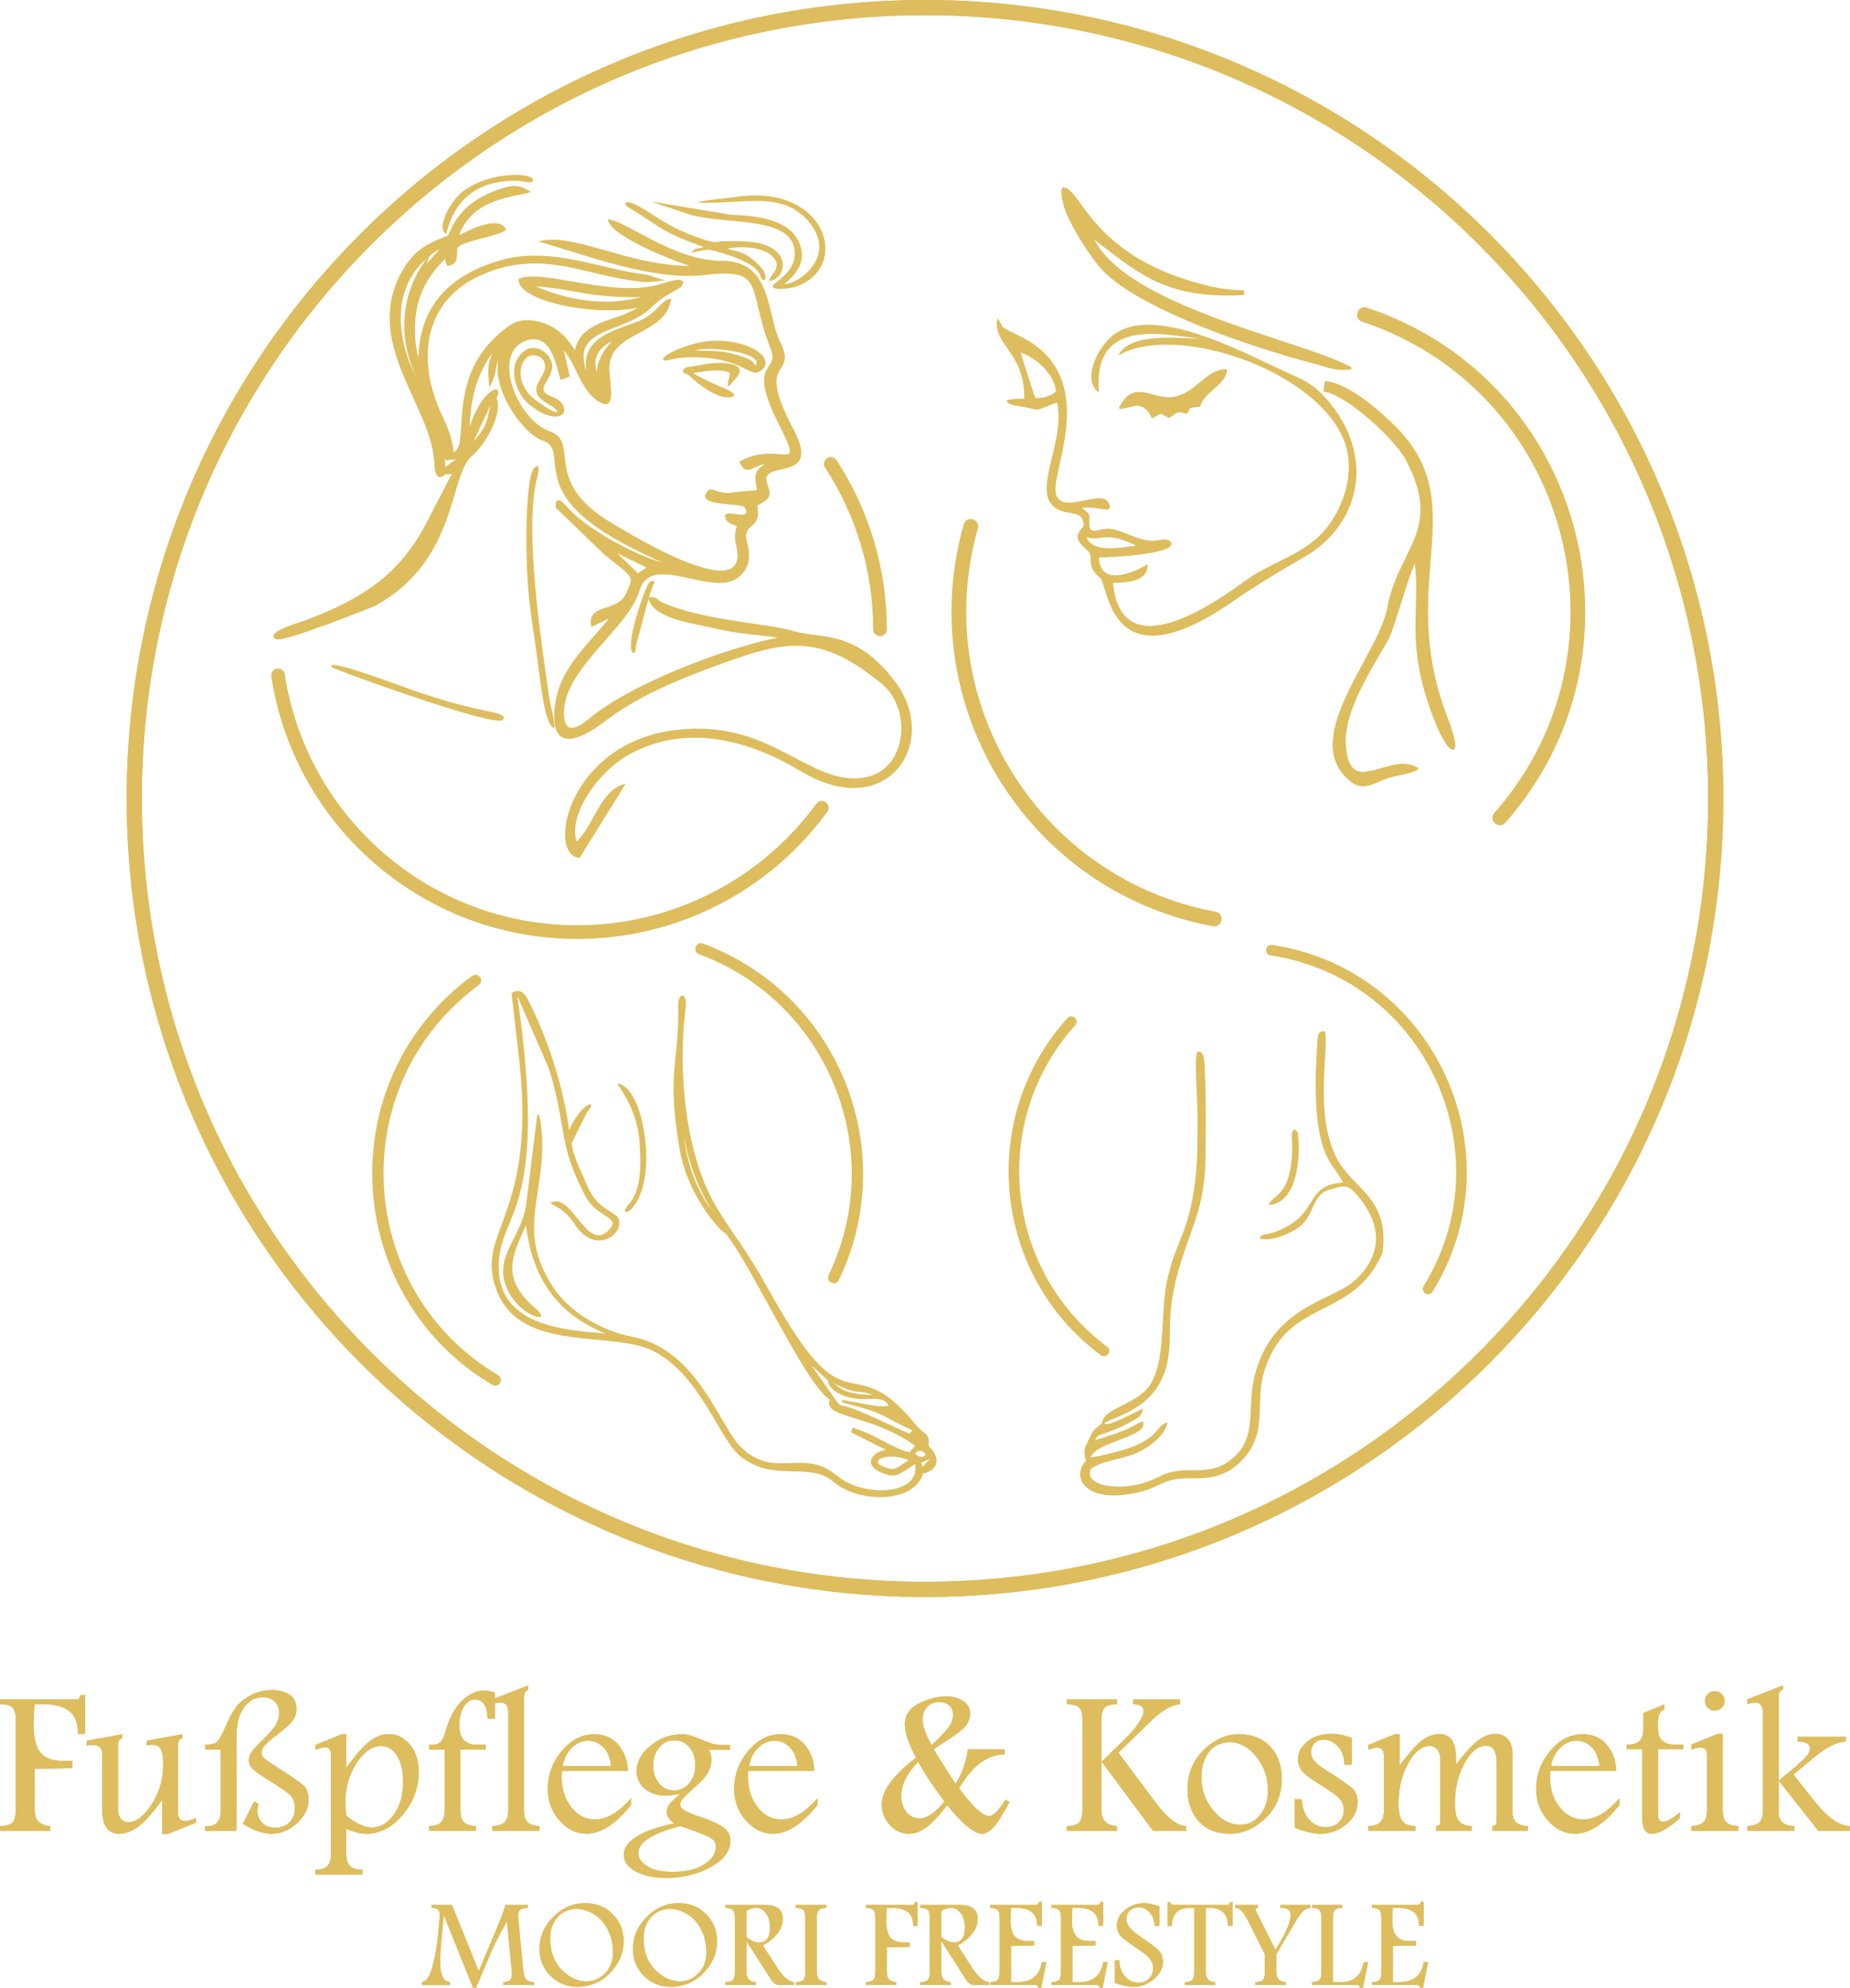 <?xml version="1.0" encoding="UTF-8"?>
<!DOCTYPE svg PUBLIC "-//W3C//DTD SVG 1.1//EN" "http://www.w3.org/Graphics/SVG/1.1/DTD/svg11.dtd">
<!-- Creator: CorelDRAW -->
<svg xmlns="http://www.w3.org/2000/svg" xml:space="preserve" width="1035px" height="1112px" version="1.1" style="shape-rendering:geometricPrecision; text-rendering:geometricPrecision; image-rendering:optimizeQuality; fill-rule:evenodd; clip-rule:evenodd"
viewBox="0 0 1034.1 1111.24"
 xmlns:xlink="http://www.w3.org/1999/xlink"
 xmlns:xodm="http://www.corel.com/coreldraw/odm/2003">
 <defs>
  <style type="text/css">
   <![CDATA[
    .fil0 {fill:#DDBD5D}
    .fil2 {fill:#DDBD5D;fill-rule:nonzero}
    .fil1 {fill:#DDBD5D;fill-rule:nonzero}
   ]]>
  </style>
 </defs>
 <g id="Ebene_x0020_1">
  <g id="_2184345975328">
   <path class="fil0" d="M722.37 639.91c-0.07,29.59 -10.9,27.16 -13.21,33.75 15.55,-1.31 17.57,-24.28 16.65,-36.97 -0.22,-3.01 0.08,-4.53 -2.6,-5.27 -1.8,2.08 -0.83,4.19 -0.84,8.49zm-103.47 112.89c1.12,0.83 1.38,1.98 1.11,3.01 -0.1,0.39 -0.29,0.77 -0.53,1.09 -0.24,0.33 -0.55,0.61 -0.89,0.82 -0.9,0.56 -2.08,0.65 -3.2,-0.18 -3.31,-2.45 -6.45,-5.03 -9.44,-7.72 -24.42,-21.98 -38.47,-51.61 -41.52,-82.34 -3.05,-30.72 4.9,-62.54 24.49,-88.92 2.4,-3.24 4.98,-6.39 7.73,-9.44 0.94,-1.04 2.11,-1.19 3.11,-0.83 0.38,0.14 0.74,0.36 1.04,0.63 0.3,0.27 0.56,0.6 0.73,0.97 0.48,0.95 0.45,2.14 -0.49,3.18 -2.6,2.89 -5.04,5.87 -7.3,8.91 -18.7,25.13 -26.33,55.49 -23.43,84.82 2.89,29.34 16.3,57.65 39.66,78.68 2.83,2.55 5.82,5 8.93,7.32zm91.36 -218.76c-1.38,-0.21 -2.16,-1.11 -2.41,-2.15 -0.09,-0.4 -0.1,-0.81 -0.04,-1.21 0.06,-0.41 0.19,-0.8 0.4,-1.14 0.54,-0.93 1.55,-1.56 2.93,-1.35 17.81,2.69 33.94,8.8 47.99,17.47 21.71,13.39 38.46,32.9 48.83,55.36 10.37,22.45 14.36,47.85 10.56,73.04 -2.47,16.37 -8.24,32.66 -17.7,47.98 -0.73,1.19 -1.86,1.55 -2.91,1.37 -0.4,-0.07 -0.78,-0.22 -1.13,-0.44 -0.34,-0.21 -0.65,-0.49 -0.89,-0.81 -0.64,-0.86 -0.82,-2.03 -0.09,-3.22 8.97,-14.53 14.46,-30 16.84,-45.56 3.66,-24.01 -0.09,-48.26 -9.96,-69.72 -9.86,-21.45 -25.84,-40.1 -46.61,-52.92 -13.39,-8.26 -28.78,-14.1 -45.81,-16.7zm62.61 166.11c4.06,-30.7 -16.42,-35.24 -25.51,-52.5 -12.81,-24.32 -4.53,-60.64 -6.65,-71.09 -4.32,-0.76 -4.16,2.98 -4.41,7.26 -1.1,18.17 -2.15,44.53 4.57,60.76 2.86,6.92 6.89,10.4 9.93,16.38 -21.15,1.61 -13.44,15.62 -32.78,25.39 -10.52,5.32 -12.72,2.27 -13.87,5.92 6.36,1.86 15.48,-2.2 20.33,-5.18 10.83,-6.68 8.12,-19.01 18.68,-22.1 3.17,-0.92 7.94,-2.57 10.44,-1.3 4.48,2.29 9.84,10.22 12.29,15.18 7.21,14.61 1.98,28.2 -9.8,37.92 -12.74,10.5 -45.86,14.22 -55.01,53.37 -4,17.09 1.53,32.01 -10.56,43.66 -14.55,14 -26.59,3.34 -42.6,11.61 -6.28,3.24 -13.27,5.32 -21.61,5.55 -7.1,0.19 -19.07,-1.66 -16.82,-9.39 2.95,-4.14 19.54,-6.54 25.45,-9.18 6.94,-3.09 16.43,-9.89 17.7,-17.4 -6.56,2.11 -4.2,7.2 -18.15,13.15 -5.15,2.2 -18.99,5.85 -24.8,6.44 3.22,-9.13 32.89,-11.25 29.14,-20.11 -3.28,1.22 -7.59,4.05 -12.28,5.78 -4.64,1.72 -9.55,3.19 -14.18,4.7 0.63,-2.51 1.08,-2.32 6.45,-4.22 5.43,-1.91 9.74,-3.79 14.81,-6.82 3.39,-2.01 4.08,-2.09 5.41,-6.36 -2.68,0.41 -14.9,8.03 -20.42,8.46 -1.52,-0.15 -0.84,-0.24 -1.28,-0.53 4.78,-3.6 28.93,-7.47 34.92,-32.7 4.1,-17.29 -2.15,-26.23 8.45,-59.13 6.62,-20.57 12.47,-30.41 13.1,-54.27 0.36,-13.48 0.39,-35.82 -0.27,-49.65 -0.16,-3.21 0.1,-11.41 -2.85,-11.84 -2.62,-0.39 -1.01,0.16 -1.54,0.57 -1.63,2.14 0.32,29.5 0.28,34.85 -0.1,12.16 0.19,23.81 -1.2,35.71 -3.59,30.8 -11.15,34.28 -16.04,57.79 -3.94,18.97 0.34,49.72 -12.72,61.24 -7.55,6.66 -19.32,9.51 -22.44,14.57 -2.37,3.85 0.88,1.45 -3.77,5.15 -1.82,1.44 -3.05,3.17 -4.03,5.5 -2,4.79 -4.28,6.6 -2.18,13.32 -8.83,9.18 -0.02,25.27 31.35,17.02 6.21,-1.63 8.95,-3.76 14.06,-5.59 11.47,-4.1 20.72,1.41 33.93,-5.62 7.16,-3.82 14.81,-12.52 16.71,-22.76 2.34,-12.56 -0.25,-22.07 4.29,-35.26 13.5,-39.23 49.38,-26.38 65.48,-64.25z"/>
   <path class="fil0" d="M635.17 305.06c-7.61,0.6 -24.02,4.74 -27.84,-4.78 8.3,2.72 10.06,-4.13 27.84,4.78zm44.33 204.57c1.92,0.35 2.95,1.64 3.24,3.1 0.11,0.55 0.11,1.13 0.01,1.69 -0.1,0.55 -0.31,1.1 -0.61,1.57 -0.79,1.26 -2.22,2.1 -4.13,1.74 -5.65,-1.04 -11.18,-2.34 -16.57,-3.87 -44.11,-12.54 -79.94,-41.04 -102.65,-77.67 -22.71,-36.63 -32.31,-81.41 -23.98,-126.49 1.03,-5.54 2.32,-11.08 3.89,-16.6 0.53,-1.88 1.92,-2.79 3.39,-2.95 0.56,-0.05 1.14,0 1.69,0.16 0.54,0.15 1.06,0.41 1.51,0.75 1.18,0.91 1.88,2.42 1.34,4.3 -1.48,5.22 -2.71,10.45 -3.67,15.66 -7.99,42.99 1.12,85.72 22.78,120.71 21.65,34.98 55.86,62.22 98.06,74.22 5.13,1.46 10.37,2.69 15.7,3.68zm81.91 -329.83c-1.86,-0.61 -2.71,-2.03 -2.8,-3.52 -0.03,-0.57 0.05,-1.15 0.22,-1.68 0.18,-0.54 0.46,-1.05 0.82,-1.48 0.96,-1.14 2.5,-1.77 4.36,-1.16 23.87,7.92 44.61,20.14 61.88,35.39 26.7,23.56 45.13,54.37 54.08,87.71 8.95,33.34 8.44,69.24 -2.76,102.99 -7.27,21.94 -19.06,42.98 -35.69,61.82 -1.3,1.47 -2.93,1.69 -4.33,1.19 -0.53,-0.19 -1.03,-0.49 -1.46,-0.86 -0.42,-0.37 -0.78,-0.83 -1.03,-1.33 -0.67,-1.33 -0.65,-2.99 0.64,-4.45 15.78,-17.87 27,-37.85 33.95,-58.7 10.71,-32.16 11.29,-66.42 2.79,-98.27 -8.49,-31.84 -26.05,-61.29 -51.6,-83.84 -16.46,-14.53 -36.25,-26.2 -59.07,-33.81zm-128.58 47.53l-6.46 1.31c-0.37,0.08 -0.73,-0.17 -0.81,-0.54 -0.03,-0.16 0,-0.31 0.07,-0.45 5.59,-10.74 11.71,-9.09 18.79,-7.17 4.07,1.1 8.5,2.3 13.28,1 5.6,-1.52 9.45,-4.77 13.1,-7.84 4.23,-3.57 8.21,-6.92 14.37,-7.35 0.38,-0.03 0.7,0.26 0.73,0.64l0 0.12c-0.52,4.41 -4.11,7.59 -7.72,10.78 -3.14,2.77 -6.31,5.57 -7.2,9.08 -0.08,0.3 -0.33,0.5 -0.62,0.52 -4.92,0.36 -5.06,0.64 -5.56,1.68 -0.23,0.46 -0.52,1.05 -1.1,1.81 -0.17,0.22 -0.45,0.31 -0.71,0.25 -4.53,-1.08 -5.05,-0.66 -6.36,0.37 -0.66,0.53 -1.5,1.2 -2.93,1.93 -0.21,0.1 -0.45,0.09 -0.64,-0.01 -1.27,-0.62 -2.12,-1.12 -2.73,-1.49 -0.67,-0.4 -1.03,-0.61 -1.32,-0.61 -0.4,0.01 -1.01,0.35 -2.34,1.07l-2.18 1.17c-0.33,0.17 -0.75,0.04 -0.92,-0.29l-0.06 -0.15c-0.06,-0.26 -0.16,-0.54 -0.28,-0.82l-0.01 -0.03c-0.62,-1.45 -1.89,-3.05 -3.54,-4.17 -1.62,-1.1 -3.62,-1.71 -5.71,-1.19 -0.33,0.08 -0.67,0.2 -1,0.34l-0.14 0.04zm103.24 -23.69c-20.63,-5.22 -52.24,-15.18 -78.73,-27.13 -19.14,-8.65 -35.64,-18.36 -43.46,-28.12 -3.04,-3.79 -11.05,-14.84 -16.12,-25.5 -3.1,-6.53 -5.1,-12.95 -4.2,-17.54 0.07,-0.35 0.39,-0.59 0.75,-0.55 3.21,0.08 5.82,3.66 9.76,9.08 8.34,11.47 22.9,31.48 60.95,43.04 5.81,1.76 11.11,3.1 16.04,4 4.91,0.89 9.47,1.34 13.78,1.34 0.38,0 0.69,0.31 0.69,0.69l0.05 1.26c0.01,0.38 -0.28,0.7 -0.65,0.72 -40.43,2.15 -56.37,-10.19 -79.45,-28.07l-3.75 -2.9c13.51,26.45 65.44,43.61 104.25,56.43 16.98,5.61 31.46,10.4 39.23,14.81 0.32,0.19 0.44,0.61 0.25,0.94 -0.11,0.19 -0.3,0.31 -0.51,0.34 -7.11,0.86 -10.71,-0.27 -18.34,-2.67l-0.54 -0.17zm35.4 233.04c-2.31,1.07 -5.05,2.34 -7.95,2.72 -2.96,0.38 -6.03,-0.19 -8.86,-2.84 -19.68,-15.79 -5.39,-42.38 7.43,-66.2 6.07,-11.29 11.81,-21.95 13.34,-30.41 2.05,-11.32 6.3,-19.96 10.24,-27.96 7.76,-15.78 14.29,-29.06 -0.33,-55.79 -3.2,-5.83 -12.57,-15.87 -22.51,-24.09 -8.2,-6.78 -16.75,-12.3 -22.48,-13.16 -0.38,-0.06 -0.64,-0.41 -0.58,-0.78l0.78 -4.66c0.06,-0.37 0.41,-0.62 0.78,-0.57 6.46,0.94 13.53,4.8 19.99,9.38 6.42,4.55 12.24,9.8 16.25,13.56 26.37,24.72 24.48,48.56 22.16,77.78 -1.91,24.14 -4.12,52 9.32,87.06 3.23,8.41 4.49,13.59 4.47,16.04 -0.01,1.39 -0.44,2.13 -1.21,2.28 -0.66,0.12 -1.47,-0.31 -2.36,-1.25l-0.04 -0.04c-2.05,-2.2 -5.08,-7.45 -7.99,-14.85 -11.54,-29.27 -10.99,-47.02 -10.46,-63.72 0.24,-7.9 0.48,-15.56 -0.58,-24.1 -2.07,4.24 -4.89,13.21 -7.63,21.93 -2.83,9.03 -5.59,17.82 -7.44,21.04l-3.55 6.13c-10.4,17.87 -21.1,36.25 -19.89,52.69 0.9,12.23 5.07,14.94 10.65,14.53 2.68,-0.2 5.72,-1.08 8.89,-2 6.82,-1.99 14.22,-4.13 20.51,-0.31 0.32,0.19 0.43,0.62 0.23,0.94 -0.06,0.1 -0.15,0.19 -0.25,0.24 -2.9,1.63 -6.19,2.32 -9.76,3.07 -3.49,0.74 -7.27,1.53 -11.17,3.34zm-192.75 -214.18c-0.39,-0.7 -7.9,-24.23 -8.15,-25.47 9.56,3.37 19.07,12.84 19.67,21.83 -2.57,2.48 -7.32,3.81 -11.52,3.64zm149.42 89.39c34.5,-19 41.55,-61.49 9.48,-92.9 -6.16,-6.02 -13.36,-8.53 -20.94,-12.04 -23.47,-10.85 -73.19,-37.54 -95.03,-19.1 -9.7,8.2 -16.37,25.67 -7.29,31.54 -4.21,-44.79 41.25,-30.85 57.17,-30.17 -12.77,0.12 -39.81,-3.79 -46.45,9.48 31.78,-18.68 111.84,8.22 126.6,48.51 6.94,18.93 -2.62,43.01 -16.75,54.67 -11.98,9.9 -25.19,13.03 -38.33,22.41 -14.28,10.2 -69.79,51.18 -74.43,1.56 7.17,-0.41 19.4,-0.15 19.43,-10.45 -0.02,0.01 -26.34,16.21 -27.35,-3.81 1.54,0.2 45.53,-1.37 40.15,-8.87 -3.25,-2.66 -6.49,0.07 -11.92,-0.52 -7.94,-0.86 -14.25,-5.4 -21.37,-6.51 -6.59,-1.03 -12.43,4.78 -12.24,-3.57 0.13,-5.66 0.68,-4.03 -4.07,-8.23 9.74,-1.2 18.36,4.42 14.81,-2.96 -4.19,-8.7 -31.33,10.5 -29.52,-9.39 1.55,-17.04 21.76,-62.92 -19.47,-83.38 -14.42,-7.16 -8.01,-3.57 -13.08,-10.33 -3.14,15 15.25,18.28 15.03,44.98 -2.99,0.36 -7.73,-0.18 -10.06,1.17 1.34,2.23 4.12,2.58 6.65,2.98 15.1,2.42 6.04,3.6 21.78,-1.96 4.91,22.46 -15.27,50.67 -0.17,59.41 7.08,4.1 14.53,0.32 15.02,9.1 -0.94,3.03 -7.92,5.85 1.25,13.35 5.94,4.85 -1.54,8.28 7.99,16.25 4.75,3.97 4.82,61.27 74.32,12.96 12.98,-9.01 25.05,-16.14 38.79,-24.18z"/>
   <path class="fil0" d="M519.65 815.6l-4.79 2.03 0.89 2.31 3.9 -4.34zm-56.51 -102.79c-0.65,1.35 -0.32,2.57 0.45,3.42 0.29,0.31 0.65,0.58 1.04,0.77 0.39,0.18 0.83,0.3 1.25,0.33 1.14,0.08 2.31,-0.42 2.95,-1.77 1.92,-3.97 3.62,-7.98 5.12,-12.01 12.24,-33.02 10.84,-68.13 -1.55,-98.81 -12.39,-30.68 -35.77,-56.93 -67.48,-72.21 -3.89,-1.88 -7.91,-3.59 -12.04,-5.12 -1.4,-0.52 -2.6,-0.08 -3.36,0.77 -0.29,0.32 -0.52,0.7 -0.67,1.11 -0.16,0.41 -0.23,0.85 -0.22,1.28 0.03,1.14 0.65,2.26 2.05,2.78 3.91,1.45 7.7,3.06 11.37,4.82 30.25,14.55 52.59,39.57 64.43,68.85 11.85,29.28 13.21,62.82 1.5,94.4 -1.42,3.84 -3.04,7.64 -4.84,11.39zm-195.54 -162.17c1.21,-0.89 1.5,-2.13 1.22,-3.24 -0.11,-0.42 -0.31,-0.82 -0.56,-1.18 -0.26,-0.35 -0.58,-0.65 -0.95,-0.88 -0.97,-0.61 -2.24,-0.71 -3.45,0.18 -15.57,11.42 -27.84,25.24 -36.86,40.45 -13.94,23.51 -20.14,50.37 -18.81,76.84 1.33,26.47 10.18,52.56 26.32,74.58 10.49,14.31 24.07,26.89 40.67,36.73 1.28,0.77 2.53,0.54 3.44,-0.15 0.34,-0.26 0.63,-0.6 0.86,-0.97 0.22,-0.37 0.37,-0.79 0.44,-1.22 0.17,-1.13 -0.23,-2.33 -1.52,-3.1 -15.74,-9.33 -28.65,-21.28 -38.65,-34.87 -15.42,-20.96 -23.92,-45.85 -25.23,-71.12 -1.31,-25.26 4.57,-50.92 17.91,-73.42 8.6,-14.5 20.3,-27.7 35.17,-38.63zm93.64 95.81c0.03,32.33 -17.43,35.34 -10.17,27.22 7.73,-8.65 7.09,-22.58 6.53,-33.35 -1.3,-24.71 -16.13,-36.28 -11.29,-34.48 11.5,4.29 14.92,30.05 14.93,40.61zm146.65 169.77c-11.91,-5.14 -25.05,0.81 -11.47,4.5 4.36,1.19 4.86,-0.34 11.47,-4.5zm9.48 -3.46c-1.88,-2.39 -4.26,-2.33 -5.92,-0.21 2.85,2.6 5.4,2.24 5.92,0.21zm-208.75 -140.87c11.47,-4.23 19.6,28.41 31.67,15.66 7.38,-7.8 -6.5,-6.12 -13.36,-19.37 -15.4,-29.73 -9.65,-36.34 -20.05,-70.59l-17.75 -40.84c17.69,121.64 -9.8,120.04 -10.42,150.36 -0.71,34.29 37.04,36.37 59.73,38.32 -27.35,-10.94 -41,-31.47 -44.47,-60.58 -8,17.58 -14.3,29.86 5.6,46.82 10.79,9.2 -11.71,4.45 -17.43,-14.74 -4.64,-15.53 9.35,-26.28 11.89,-43.13l6.2 -50.37c1.72,-3.91 2.73,11.95 2.75,12.57 1.35,33.22 -14.18,51.78 5.78,82.98 9.34,14.61 27.72,24.99 44.58,28.24 37.15,7.18 49.11,51.16 61.35,62.3 19.45,17.7 34.14,-0.6 53.32,15.48 14.31,12 46.64,11.15 43.53,-6.62 -10.09,6.38 -10.7,8.02 -18.48,4.96 -10.65,-4.17 -6.2,-11.6 2.12,-12.9l-19.57 -9.86c1.66,-2.91 -0.49,-3.01 4.52,-1.34 9.71,3.22 19.98,10.86 28.25,12.54l3.19 -3.65c-25.08,-17.83 -50.59,-15.1 -48.03,-25.25 0.05,-0.21 0.2,-0.36 0.39,-0.43 -13.14,-8.09 -40.29,-67.83 -56.34,-90.29 -0.66,-0.93 -1.3,-1.85 -1.95,-2.78 -1.09,0.79 -21.18,-19.51 -25.81,-47.21 -7.38,-44.11 -0.28,-45.91 -0.76,-79.96 -0.11,-7.91 5.3,-7.76 4.16,1.03 -4.32,33.53 -0.78,81.82 17.41,111.85 10.74,17.73 15.47,21.45 29.47,46.67 35.37,63.73 41.62,45.6 61.5,56.12 11.22,5.94 20.96,20.06 23.53,21.87 4.56,3.19 3.99,4.25 3.95,8.52 6.7,6.37 5.93,13.28 -3.18,15.49 -4.62,16.34 -35.69,16.99 -50.36,4.32 -13.1,-11.31 -34.12,1 -52.21,-14.51 -11.8,-10.12 -21.65,-44.11 -47.32,-57.93 -23.26,-12.53 -74.55,1.31 -88.29,-33.91 -13.38,-34.31 23.87,-40.36 11.77,-135.28l-3.61 -31.33c6.1,-3.84 8.56,2.42 10.73,6.8 10.5,21.23 18.45,46.97 21.48,69.84 6.74,-15.78 17.13,-17.91 9.87,-9.9l-8.42 17.03c0.27,6.58 5.51,16.32 8.4,23.32 7.59,18.44 20.69,12.95 17.7,24.1 -1.46,5.47 -14.35,13.85 -24.82,-2.55 -6.67,-10.44 -15.59,-10.26 -12.21,-11.87zm157.97 109.93c5.59,7.2 -2.09,-0.39 20.85,10.07l20.79 9.48 1.83 -1.75 -11.65 -5.76c-11.83,-7.5 -28.59,-9.08 -27.89,-10.53 0.71,-1.44 0.8,-0.47 3.53,-0.16 7.59,0.85 16.6,4.01 22.77,2.55 -5.17,-8.38 -15.11,1.12 -30.06,-8.01 -0.8,-0.48 -4.51,-4.01 -3.75,-5.88l-9.45 -8.61c4.38,6.25 8.65,12.35 13.03,18.6zm-1.14 -9.04c4.86,3.22 5,6.26 22.37,7.07 -7.52,-3.57 -8.32,0.71 -22.37,-7.07zm-67.77 -96.18c-8.69,-15.5 -12.14,-24.86 -15.58,-41.73 2.52,16.57 5.92,27.52 15.58,41.73z"/>
   <path class="fil0" d="M361.37 317.21l-16.47 -8.03 11.64 11.24 4.83 -3.21zm94.9 132.08c1.24,-1.7 3.63,-2.08 5.33,-0.84 1.7,1.24 2.08,3.63 0.84,5.34 -16.3,22.33 -37.45,40.11 -61.41,52.29 -23.97,12.18 -50.78,18.78 -78.41,18.78 -42.7,0 -82.21,-15.58 -112.68,-41.71 -30.47,-26.14 -51.89,-62.83 -58.4,-105.04 -0.31,-2.09 1.13,-4.05 3.22,-4.36 2.1,-0.31 4.05,1.13 4.36,3.22 6.22,40.34 26.69,75.4 55.79,100.36 29.12,24.97 66.89,39.86 107.71,39.86 26.43,0 52.06,-6.31 74.96,-17.95 22.92,-11.65 43.12,-28.62 58.69,-49.95zm4.93 -187.89c-1.14,-1.77 -0.64,-4.14 1.13,-5.29 1.77,-1.15 4.14,-0.65 5.29,1.12 9.17,14.06 16.19,29.31 20.93,45.23 4.73,15.94 7.17,32.54 7.17,49.3 0,2.12 -1.71,3.84 -3.83,3.84 -2.12,0 -3.84,-1.72 -3.84,-3.84 0,-16.06 -2.33,-31.94 -6.85,-47.14 -4.52,-15.22 -11.24,-29.78 -20,-43.22zm-95.27 63.34c-1.56,4.14 -2.47,6.66 -3.23,9.01 5.97,0.14 3.65,1.32 7.37,2.97 22.61,10.09 58.31,11.58 73.29,15.98 15.82,4.65 35.44,-1.04 57.51,29.07 24.58,33.53 -4.9,78.39 -53.2,49.35 -28.85,-17.34 -63.53,-26.85 -95.4,-9.72 -17.84,9.58 -34.84,33.95 -30.06,49.04 9.43,-8.4 13.59,-29.65 27.46,-32.28l-25.71 41.38c-18.78,-1.31 -6.71,-64.07 53.35,-71.46 53.37,-6.57 73.68,30.31 104.4,26.78 25.34,-2.92 28.66,-38.34 11.17,-52.64 -36.46,-29.83 -55.24,-24.13 -98.01,-8.08 -20.31,7.62 -39.98,16.25 -57.36,29.51 -13.49,10.29 -27.93,15.75 -27.76,-3.48 0.23,-24.6 17.79,-38.32 30.62,-54.42l-9.85 4.68c-3.03,-13.46 14.6,-7.78 19.35,-18.59 4.45,-10.1 5.17,-8.05 -12.11,-21.85l-27.04 -26.11c-0.34,-0.83 -0.77,-8.85 6.36,-0.43 10.15,11.97 37.96,26.95 53.14,30.96 -18.15,-8.11 -50.99,-23.24 -58.01,-44.53 -4.06,-12.31 -0.12,-20.75 -8.64,-23.48 -11.44,-3.66 -28.8,-29.03 -24.96,-45.19 -2.73,6.11 -0.04,5.81 -5.1,15.41 -0.97,-10.41 -1.01,-12.07 1.61,-19.16 -9.03,12.47 -12.02,25.69 -12.6,41.05 7.2,-22.15 19.72,-25.33 14.9,-15.82 3.69,6.35 -4.24,24.03 -13.83,32.35 -12.72,11.02 -7.74,58.43 -54.01,83.62 -0.73,0.4 -51.46,20.8 -55.34,18.65 -6.97,-3.87 13.15,-9.34 16.02,-10.42 33.15,-12.44 54.33,-26.23 69.95,-58.31l12.36 -23.79c-1.03,0.37 -2.15,0.56 -3.53,0.18 -0.01,0.02 -5.89,6.77 -6.35,-6.22 -1.1,-31.01 -39.4,-66.09 -18.91,-105.42 6.65,-12.78 14.02,-16.96 26.03,-21.37 2.53,-0.93 3.26,-17.32 29.39,-26.24 8.22,-2.8 11.7,-2.23 17.41,1.59 -6.55,2.76 -32.26,2.45 -39.98,24.14 4.2,-2.03 22.3,-11.94 26.2,-3.02 -3.43,3.87 -27.36,6.29 -27.35,11 0.01,5.79 -0.21,8.52 -5.55,9.27 -0.42,-1.27 -1.07,-2.72 -1.23,-4.01 -12.43,12.43 -17.72,25.29 -16.68,43.77 0.24,4.32 0.85,8.37 1.85,11.28 0.77,-29.44 18.35,-46.48 46.19,-54.33 28.31,-7.98 55.3,5.16 81.89,8.24l9.96 3.16c-10.19,0.5 -7.04,1.75 -19.86,-0.17 -28.22,-4.22 -50.11,-16.69 -81.75,-3.47 -33.99,14.21 -37.54,48.13 -23.69,78.01 3.05,6.57 6.05,13.04 6.92,21.65 9.47,-4.35 -4.53,-40.36 25.39,-66.22 6,-5.2 10.54,-9.13 20.73,-7.13 12.83,2.51 18.38,11.33 21.7,16.26 3.32,-16.55 23.23,-16.11 34.95,-23.71 -24.42,4.99 -66.19,-3.73 -66.42,-15.39 0,-0.22 0,-0.44 -0.01,-0.67 11.92,-6.42 53.36,11.23 79.8,2.69 1.26,-0.41 14.71,-5.31 11.64,0.77 -1.47,2.9 -8.93,4.07 -16.97,12.21 -14.85,15.05 -45.73,10.74 -36.51,35.93 -4.25,-21.5 23.1,-24.19 32.2,-29.51 8.35,-4.87 9.31,-9.92 15.08,-11.3 -2.37,20.61 -33.27,18.26 -34.45,37.6 -0.52,8.6 4.85,26.39 -5.64,20.33 -10.39,-6.01 -12.9,-21 -19.9,-28.8l3.31 14.52 -4.91 1.95c-2.12,-3.33 -4.01,-27.02 -19.17,-22.05 -20.36,6.67 -5.3,44.44 12.87,50.78 17.68,6.18 -5.3,27.92 35.24,51.62 7.58,4.44 77.56,47.94 69.04,12.38 -0.64,-2.68 -1.28,-5.36 0.32,-11.1 -2.05,-0.64 -6.94,-2.27 -6.29,-5.18 -0.82,-0.28 -1.16,-0.31 0.7,-1.54 2.14,-1.43 14.63,3.72 9.91,-3.75 -1.64,-2.6 -28.74,-0.08 -20.44,-9.16 2.35,-2.58 4.81,2.2 13.94,0.92 15.81,-2.22 13.79,0.87 12.76,-5.61 -1,-6.29 2.02,-8.21 5.07,-10.12 -6.18,0.18 -10.18,7.82 -14.26,-1.55 23.47,-12.69 37.38,9.54 21.55,-22.02 -17.72,-35.29 1.48,-27.3 -4,-41.03 -13.42,-33.66 -2.1,-45.43 -36.98,-41.22 -28.07,3.39 -65.03,-10.71 -92.81,-18.76 19.29,-5.45 49.33,13.46 84.55,13.68 -8.61,-2.8 -44.56,-16.41 -45.85,-26.06 9.73,0.3 36.74,23.36 63.82,23.2 28.1,-0.17 24.96,29.62 32.47,45.06 10.62,21.81 -14.78,7.04 7.65,49.26 16.68,31.39 -20.99,15.47 -14.58,30.92 3.28,7.91 -1.23,8.65 -5.73,11.57 2.68,14.49 -9.06,8.76 -5.61,21.05 1.94,6.9 1.45,13.13 -4.03,18.3 -14.25,13.44 -49.69,-14.11 -56.18,8.12 -6.2,21.24 -43.02,44 -42.28,69.14 0.43,14.82 12.05,4.08 16.12,0.84 22.86,-18.21 73.91,-37.83 103.43,-43.61 -11.83,-1.88 -20.63,-1.6 -37.17,-5.59 -9.83,-2.37 -32.24,-4.89 -35.11,-16.22l-6.84 25.56c-0.67,3.63 0.16,3.96 -1.69,4.91 -5.03,-3.17 5.54,-33.64 8.19,-38.25 1.06,-1.84 1.25,-2.21 3.8,-2.11zm-78.2 -223.7c-34.29,0.07 -37.21,28.06 -38.44,29.63 -5.49,-2.62 1.69,-17.93 9.82,-23.98 15.2,-11.3 39.99,-10.26 38.72,-5.76 -0.63,2.27 -4.84,0.1 -10.1,0.11zm120.37 107.44c-5.27,-2.78 -15.45,-0.77 -20.75,0.06 13.5,8.07 23.04,9.2 23.06,12.88 -9.3,4.22 -25.34,-11.63 -25.36,-11.64 -1.17,-0.91 -2.03,-0.73 -3.34,-1.77 0.19,-3.47 3.49,-2.67 9.11,-3.87 11.6,-2.48 29.78,-1.94 19.72,8.16 -1.36,1.36 -2.13,2.88 -3.64,3.87 -0.4,-2.71 0.86,-5.23 1.2,-7.69zm-223.14 163.45c3.59,-2.18 42.63,12.94 48.54,14.87 16.06,5.24 21.1,6.83 38.06,10.54 2.39,0.52 12.3,1.85 9.6,5.02 -3.88,4.55 -83.47,-24.36 -91.26,-27.53 -3.2,-1.3 -4.36,-1.16 -4.94,-2.9zm114.15 -173.2c-7.73,-1.78 -13.92,14.29 0.53,25.15 13.18,9.91 15.44,6.82 6.26,1.62 -15.29,-8.65 3.31,-15.69 -2.31,-24.1 -1.28,-1.92 -2.06,-2.11 -4.48,-2.67zm9.39 7.43c-1.34,6.84 -6.32,9.36 -4.18,13.03 1.39,2.37 8.3,2.92 10.37,7.27 3.49,7.36 -7.11,10.03 -19.77,-1.12 -5.46,-4.81 -10.83,-17.16 -5.29,-25.6 7.58,-11.55 20.42,-1.51 18.87,6.42zm113.97 -1.85c4.69,-7.59 -26.92,-10.92 -33.77,-8.47 10.41,0.61 15,-0.51 27.24,3.89 6.8,2.44 4.1,3.03 6.53,4.58zm-22.23 -13.89c20.29,0 33.51,10.46 25.1,16.77 -6.47,4.87 -8.67,-7.52 -38.99,-7.51 -9.17,0 -12.58,1.95 -14.33,1.83 -6.95,-0.46 12.63,-11.09 28.22,-11.09zm4.17 -55.56c10.2,-0.04 23.33,-0.92 30.45,6.58 5.27,5.56 2.37,15.01 -5.02,15.63 0.94,-3.97 7.81,-7.64 2.06,-13.59 -7.15,-7.41 -24.27,-5.01 -25.22,-4.49 2.5,1.22 7.56,0.75 13.74,5.78 2.34,1.89 8.99,7.28 7.15,11.84 -5.99,-0.65 4.98,-7.04 -28.05,-16.4 -5.23,-1.49 -7.62,0.34 -12.99,0.91 2.31,-3.2 3.83,-1.72 6.79,-3.04 -24.9,-9.14 -20.95,-9.34 -41.86,-22.05 -3.4,-2.07 -2.09,-3.91 1.58,-2.53 10.63,3.99 18.16,13.8 43.13,21.26 3.52,1.05 4.42,0.12 8.24,0.1zm-105.95 126.89c3.89,-4.18 2.23,3.46 1.8,5.08 -7.56,28.98 2.28,92.1 6.68,122.92 0.85,5.62 2.99,11.88 3,17.35 -5.43,-1.2 -7.57,-24.25 -8.85,-32.8 -4.1,-32.68 -6.91,-39.32 -6.88,-75.53 0,-8.14 0.61,-33.13 4.25,-37.02zm145.78 -119.95c0,-21.47 -37.28,-15.91 -58.36,-21.76l-22.28 -7.47 44.51 7.41c13.05,0.57 32.45,1.93 38.44,15.33 4.35,9.73 -0.13,16.9 -8.22,23.5 7.95,0.17 29.89,-15.59 13.89,-34.72 -15.05,-18 -37.34,-9.65 -62.61,-10.85 2.14,-1.25 16.96,-2.43 20.72,-3.03 51.62,-8.29 65.61,38.77 35.02,49.84 -4.25,1.53 -14.19,2.53 -13.38,-0.34 0.58,-2.03 12.26,-7.08 12.27,-17.91zm-195.47 114.83c-0.11,-0.27 -0.22,-0.54 -0.33,-0.81 0.24,1.69 0.42,3.44 0.55,5.25l5.78 -4.43c-1.89,0.24 -3.77,0.47 -5.66,0.71 -0.11,-0.24 -0.22,-0.48 -0.34,-0.72zm25.42 -30.19l-9.57 20.28c6.71,-7.45 7.03,-9.18 9.57,-20.28zm59.25 -18.22c0.49,-7.01 4.09,-12.83 8.68,-17.54 -7.8,3.96 -10.85,9.03 -8.68,17.54zm25.08 -42.13c-30.35,0.46 -36.36,-4.49 -58.97,-5.97 18.43,7.89 38.85,11.16 58.97,5.97zm-119.99 -18.7c2.3,-2.55 5.03,-6 7.51,-8.24 -6.5,3.43 -6.42,4.21 -7.51,8.24zm-0.32 -2.66c-19.89,17.4 -16.33,45.83 -5.32,66.7 -10.6,-22.48 -9.31,-46.18 5.32,-66.7z"/>
   <path class="fil1" d="M826.64 136.74c-40.38,-40.38 -88.59,-72.91 -142.14,-95.09 -51.56,-21.35 -108.12,-33.14 -167.45,-33.14 -59.33,0 -115.89,11.79 -167.45,33.14 -53.55,22.18 -101.76,54.71 -142.14,95.09 -40.38,40.39 -72.91,88.6 -95.09,142.15 -21.36,51.56 -33.15,108.11 -33.15,167.45 0,59.33 11.79,115.88 33.15,167.45 22.18,53.54 54.71,101.75 95.09,142.14 40.38,40.38 88.59,72.91 142.14,95.09 51.56,21.36 108.12,33.14 167.45,33.14 59.33,0 115.89,-11.78 167.45,-33.14 53.55,-22.18 101.76,-54.71 142.14,-95.09 40.39,-40.39 72.91,-88.6 95.09,-142.14 21.36,-51.57 33.15,-108.12 33.15,-167.45 0,-59.34 -11.79,-115.89 -33.15,-167.45 -22.18,-53.55 -54.7,-101.76 -95.09,-142.15zm-138.91 -102.93c54.64,22.63 103.8,55.79 144.93,96.92 41.13,41.13 74.28,90.29 96.92,144.93 21.78,52.6 33.81,110.25 33.81,170.68 0,60.42 -12.03,118.07 -33.81,170.67 -22.64,54.64 -55.79,103.8 -96.92,144.93 -41.13,41.14 -90.29,74.29 -144.93,96.92 -52.6,21.79 -110.25,33.81 -170.68,33.81 -60.43,0 -118.07,-12.02 -170.67,-33.81 -54.65,-22.63 -103.8,-55.78 -144.94,-96.92 -41.13,-41.13 -74.28,-90.29 -96.91,-144.93 -21.79,-52.6 -33.81,-110.25 -33.81,-170.67 0,-60.43 12.02,-118.08 33.81,-170.68 22.63,-54.64 55.78,-103.8 96.91,-144.93 41.14,-41.14 90.29,-74.29 144.94,-96.92 52.6,-21.79 110.24,-33.81 170.67,-33.81 60.43,0 118.08,12.02 170.68,33.81z"/>
   <path class="fil1" d="M826.64 136.74c-40.38,-40.38 -88.59,-72.91 -142.14,-95.09 -51.56,-21.35 -108.12,-33.14 -167.45,-33.14 -59.33,0 -115.89,11.79 -167.45,33.14 -53.55,22.18 -101.76,54.71 -142.14,95.09 -40.38,40.39 -72.91,88.6 -95.09,142.15 -21.36,51.56 -33.15,108.11 -33.15,167.45 0,59.33 11.79,115.88 33.15,167.45 22.18,53.54 54.71,101.75 95.09,142.14 40.38,40.38 88.59,72.91 142.14,95.09 51.56,21.36 108.12,33.14 167.45,33.14 59.33,0 115.89,-11.78 167.45,-33.14 53.55,-22.18 101.76,-54.71 142.14,-95.09 40.39,-40.39 72.91,-88.6 95.09,-142.14 21.36,-51.57 33.15,-108.12 33.15,-167.45 0,-59.34 -11.79,-115.89 -33.15,-167.45 -22.18,-53.55 -54.7,-101.76 -95.09,-142.15zm-138.91 -102.93c54.64,22.63 103.8,55.79 144.93,96.92 41.13,41.13 74.28,90.29 96.92,144.93 21.78,52.6 33.81,110.25 33.81,170.68 0,60.42 -12.03,118.07 -33.81,170.67 -22.64,54.64 -55.79,103.8 -96.92,144.93 -41.13,41.14 -90.29,74.29 -144.93,96.92 -52.6,21.79 -110.25,33.81 -170.68,33.81 -60.43,0 -118.07,-12.02 -170.67,-33.81 -54.65,-22.63 -103.8,-55.78 -144.94,-96.92 -41.13,-41.13 -74.28,-90.29 -96.91,-144.93 -21.79,-52.6 -33.81,-110.25 -33.81,-170.67 0,-60.43 12.02,-118.08 33.81,-170.68 22.63,-54.64 55.78,-103.8 96.91,-144.93 41.14,-41.14 90.29,-74.29 144.94,-96.92 52.6,-21.79 110.24,-33.81 170.67,-33.81 60.43,0 118.08,12.02 170.68,33.81z"/>
  </g>
  <g id="_2184345994576">
   <path class="fil2" d="M241.13 1064.81l11.46 0 14.98 37.02 8.56 -20.31c3.24,-7.67 5.38,-13.23 6.4,-16.71l12.48 0 0 1.65c-2.03,0.05 -3.44,0.38 -4.24,1.03 -0.8,0.63 -1.2,1.79 -1.2,3.49 0,0.23 0.01,0.5 0.03,0.8l2.69 27.94c0.32,3.45 0.87,5.66 1.62,6.65 0.77,0.98 2.29,1.51 4.61,1.58l0 1.65 -17.23 0 0 -1.65c1.76,-0.05 2.98,-0.4 3.71,-1.05 0.72,-0.66 1.08,-1.94 1.08,-3.84 0,-0.38 -0.01,-0.77 -0.06,-1.2l-2.72 -27.91c-4.02,7.15 -6.87,12.72 -8.57,16.71l-8.75 20.58 -1.58 0 -16.39 -40.75 -1.2 12.6c-0.53,5.68 -0.81,10.18 -0.81,13.49 0,7.37 1.85,11.15 5.55,11.37l0 1.65 -15.79 0 0 -1.65c1.62,-0.37 2.91,-1.42 3.86,-3.14 0.96,-1.72 1.95,-4.78 2.97,-9.19 1.01,-4.4 1.75,-9.11 2.22,-14.11l0.87 -9.32c0.02,-0.44 0.04,-0.93 0.04,-1.44 0,-1.66 -0.33,-2.78 -0.97,-3.36 -0.66,-0.57 -1.87,-0.88 -3.62,-0.93l0 -1.65zm85.72 -1c3.91,0 7.38,0.77 10.4,2.31 3.01,1.54 5.65,3.95 7.92,7.21 2.25,3.27 3.39,7.19 3.39,11.76 0,4.97 -1.41,9.51 -4.22,13.63 -2.82,4.12 -6.1,7.13 -9.85,9.02 -3.74,1.9 -7.67,2.86 -11.77,2.86 -5.89,0 -10.89,-2.02 -15,-6.07 -4.11,-4.05 -6.17,-9.07 -6.17,-15.07 0,-6.92 2.57,-12.93 7.71,-18.02 5.13,-5.08 11,-7.63 17.59,-7.63zm-4.39 3.22c-4.31,0 -7.88,1.52 -10.71,4.54 -2.83,3.04 -4.25,7.04 -4.25,12 0,7.32 2.13,13.14 6.38,17.46 4.26,4.33 8.92,6.49 13.97,6.49 4.04,0 7.5,-1.52 10.4,-4.56 2.9,-3.04 4.36,-6.94 4.36,-11.71 0,-4.46 -0.97,-8.64 -2.9,-12.56 -1.94,-3.92 -4.57,-6.83 -7.91,-8.77 -3.33,-1.92 -6.44,-2.89 -9.34,-2.89zm56.62 -3.22c3.92,0 7.38,0.77 10.4,2.31 3.01,1.54 5.65,3.95 7.92,7.21 2.26,3.27 3.39,7.19 3.39,11.76 0,4.97 -1.41,9.51 -4.21,13.63 -2.82,4.12 -6.11,7.13 -9.86,9.02 -3.73,1.9 -7.66,2.86 -11.77,2.86 -5.89,0 -10.89,-2.02 -15,-6.07 -4.11,-4.05 -6.16,-9.07 -6.16,-15.07 0,-6.92 2.57,-12.93 7.7,-18.02 5.14,-5.08 11,-7.63 17.59,-7.63zm-4.38 3.22c-4.31,0 -7.88,1.52 -10.71,4.54 -2.83,3.04 -4.25,7.04 -4.25,12 0,7.32 2.12,13.14 6.37,17.46 4.27,4.33 8.92,6.49 13.97,6.49 4.04,0 7.5,-1.52 10.41,-4.56 2.9,-3.04 4.35,-6.94 4.35,-11.71 0,-4.46 -0.96,-8.64 -2.9,-12.56 -1.93,-3.92 -4.57,-6.83 -7.9,-8.77 -3.33,-1.92 -6.45,-2.89 -9.34,-2.89zm30.75 -2.22l22.21 0c3.31,0 5.78,0.65 7.43,1.93 1.64,1.29 2.46,3.21 2.46,5.79 0,2.86 -0.93,5.55 -2.78,8.03 -1.86,2.5 -4.64,4.81 -8.34,6.93l7.76 12.09c3.5,5.42 6.73,8.2 9.68,8.37l0 1.65 -8.36 0c-1.68,0 -3.16,-1.01 -4.46,-3.01l-13.85 -21.56 0 17.33c0,3.59 1.77,5.46 5.3,5.59l0 1.65 -17.05 0 0 -1.65c2.09,-0.03 3.5,-0.43 4.21,-1.22 0.73,-0.78 1.09,-2.23 1.09,-4.37l0 -30.31c0,-2.29 -0.39,-3.77 -1.18,-4.48 -0.8,-0.69 -2.16,-1.06 -4.12,-1.11l0 -1.65zm11.75 3.41l0 14.61c2.72,1.99 5.07,2.98 7.03,2.98 2.05,0 3.59,-0.7 4.61,-2.09 1.03,-1.39 1.54,-3.47 1.54,-6.22 0,-3.36 -0.75,-6.05 -2.27,-8.04 -1.51,-2 -3.35,-3 -5.52,-3 -1.92,0 -3.71,0.59 -5.39,1.76zm44.67 -1.76c-2.09,0.05 -3.49,0.46 -4.21,1.22 -0.73,0.76 -1.09,2.22 -1.09,4.37l0 30.31c0,3.59 1.77,5.46 5.3,5.59l0 1.65 -17.05 0 0 -1.65c2.09,-0.03 3.5,-0.43 4.22,-1.22 0.73,-0.78 1.08,-2.23 1.08,-4.37l0 -30.31c0,-2.29 -0.39,-3.77 -1.18,-4.48 -0.8,-0.69 -2.16,-1.06 -4.12,-1.11l0 -1.65 17.05 0 0 1.65zm49.45 -3.15l1.58 0 0 13.26 -2.43 0c0,-3.66 -1.02,-6.25 -3.05,-7.79 -2.03,-1.54 -5.05,-2.32 -9.06,-2.32l-2.66 0c-0.23,2.55 -0.35,4.83 -0.35,6.86 0,4.45 0.76,7.65 2.29,9.58 1.53,1.94 4.2,2.91 8,2.91l2.89 0 0 2.43 -12.83 0.29 0 13.83c0,3.59 1.77,5.46 5.31,5.59l0 1.65 -17.06 0 0 -1.65c2.07,-0.03 3.48,-0.43 4.21,-1.22 0.73,-0.78 1.1,-2.23 1.1,-4.37l0 -30.36c0,-2.27 -0.4,-3.75 -1.19,-4.44 -0.8,-0.68 -2.16,-1.05 -4.12,-1.1l0 -1.65 26.4 0c0.16,0 0.35,-0.15 0.57,-0.46 0.23,-0.3 0.36,-0.66 0.4,-1.04zm3.1 1.5l22.21 0c3.31,0 5.78,0.65 7.43,1.93 1.63,1.29 2.46,3.21 2.46,5.79 0,2.86 -0.93,5.55 -2.78,8.03 -1.86,2.5 -4.64,4.81 -8.34,6.93l7.76 12.09c3.5,5.42 6.73,8.2 9.67,8.37l0 1.65 -8.36 0c-1.67,0 -3.15,-1.01 -4.45,-3.01l-13.85 -21.56 0 17.33c0,3.59 1.77,5.46 5.3,5.59l0 1.65 -17.05 0 0 -1.65c2.09,-0.03 3.5,-0.43 4.21,-1.22 0.73,-0.78 1.09,-2.23 1.09,-4.37l0 -30.31c0,-2.29 -0.39,-3.77 -1.18,-4.48 -0.8,-0.69 -2.16,-1.06 -4.12,-1.11l0 -1.65zm11.75 3.41l0 14.61c2.72,1.99 5.07,2.98 7.03,2.98 2.04,0 3.59,-0.7 4.61,-2.09 1.03,-1.39 1.54,-3.47 1.54,-6.22 0,-3.36 -0.75,-6.05 -2.27,-8.04 -1.51,-2 -3.35,-3 -5.53,-3 -1.91,0 -3.7,0.59 -5.38,1.76zm54.56 -5.13l1.65 0 0 13.4 -2.58 0c-0.05,-3.53 -1.05,-6.09 -3.01,-7.66 -1.96,-1.58 -4.94,-2.37 -8.96,-2.37l-2.65 0c-0.24,2.56 -0.36,4.84 -0.36,6.86 0,4 0.78,6.96 2.33,8.86 1.56,1.9 4.05,2.84 7.5,2.84l3.43 0 0 2.44 -12.9 0.28 0 20.21 3.72 0c7.84,0 12.33,-3.75 13.48,-11.25l2.51 0 -2.87 14.4 -1.72 0c-0.02,-1 -0.47,-1.5 -1.32,-1.5l-25.55 0 0 -1.65c2.09,-0.03 3.5,-0.42 4.22,-1.2 0.73,-0.77 1.08,-2.24 1.08,-4.39l0 -30.32c0,-2.29 -0.4,-3.79 -1.2,-4.48 -0.8,-0.68 -2.16,-1.05 -4.1,-1.1l0 -1.65 24.94 0c1.53,0 2.31,-0.57 2.36,-1.72zm34.32 0l1.65 0 0 13.4 -2.58 0c-0.05,-3.53 -1.05,-6.09 -3.01,-7.66 -1.96,-1.58 -4.94,-2.37 -8.96,-2.37l-2.65 0c-0.23,2.56 -0.36,4.84 -0.36,6.86 0,4 0.78,6.96 2.33,8.86 1.56,1.9 4.05,2.84 7.5,2.84l3.43 0 0 2.44 -12.9 0.28 0 20.21 3.72 0c7.84,0 12.33,-3.75 13.48,-11.25l2.51 0 -2.87 14.4 -1.72 0c-0.02,-1 -0.46,-1.5 -1.32,-1.5l-25.55 0 0 -1.65c2.09,-0.03 3.5,-0.42 4.22,-1.2 0.73,-0.77 1.08,-2.24 1.08,-4.39l0 -30.32c0,-2.29 -0.4,-3.79 -1.2,-4.48 -0.8,-0.68 -2.16,-1.05 -4.1,-1.1l0 -1.65 24.94 0c1.53,0 2.31,-0.57 2.36,-1.72zm12.52 20.27c-1.09,-1.03 -1.9,-2.11 -2.45,-3.28 -0.55,-1.17 -0.83,-2.39 -0.83,-3.68 0,-3.36 1.54,-6.3 4.64,-8.82 3.08,-2.51 6.7,-3.77 10.84,-3.77 2.08,0 4.85,0.6 8.31,1.79l0 10.97 -2.58 0c-0.19,-3.06 -1.12,-5.56 -2.8,-7.49 -1.68,-1.94 -3.74,-2.91 -6.17,-2.91 -1.98,0 -3.63,0.61 -4.92,1.83 -1.3,1.22 -1.94,2.76 -1.94,4.62 0,1.8 0.64,3.47 1.94,5.03 1.28,1.55 4.34,3.95 9.18,7.21 3.66,2.46 6.13,4.45 7.41,5.97 1.26,1.55 1.89,3.43 1.89,5.68 0,3.66 -1.69,6.94 -5.06,9.79 -3.38,2.87 -7.22,4.3 -11.49,4.3 -3.07,0 -6.51,-0.72 -10.32,-2.15l0 -12.68 2.51 0c0,3.54 1.02,6.5 3.09,8.89 2.05,2.38 4.5,3.57 7.33,3.57 2.59,0 4.65,-0.75 6.15,-2.26 1.52,-1.52 2.27,-3.44 2.27,-5.78 0,-2.03 -0.62,-3.81 -1.86,-5.35 -1.24,-1.52 -4.06,-3.73 -8.47,-6.64 -2.41,-1.59 -4.64,-3.2 -6.67,-4.84zm25.09 -20.12l1.57 0c0.3,1.05 0.77,1.57 1.36,1.57l30.62 0c0.8,0 1.2,-0.52 1.2,-1.57l1.57 0 0 13.33 -2.5 0c-0.08,-6.74 -3.6,-10.11 -10.58,-10.11l-1.89 0 0 35.9c0,3.62 1.77,5.48 5.3,5.59l0 1.65 -17.05 0 0 -1.65c2.09,-0.03 3.5,-0.43 4.21,-1.22 0.73,-0.78 1.09,-2.23 1.09,-4.37l0 -35.9 -2.44 0c-6.52,0 -9.88,3.37 -10.1,10.11l-2.36 0 0 -13.33zm37.83 1.57l12.68 0 0 1.65c-0.9,0.03 -1.34,0.35 -1.34,0.97 0,0.19 0.05,0.4 0.15,0.64l10.98 21.79c5.65,-8.83 8.48,-15.29 8.48,-19.36 0,-1.45 -0.42,-2.49 -1.26,-3.09 -0.85,-0.61 -2.32,-0.92 -4.4,-0.95l0 -1.65 16.7 0 0 1.65c-1.35,0.03 -2.68,0.63 -3.96,1.83 -1.29,1.19 -2.76,3.21 -4.42,6.05l-10.61 18.06 0 9.96c0,3.61 1.77,5.47 5.3,5.59l0 1.65 -17.05 0 0 -1.65c2.06,-0.03 3.47,-0.43 4.2,-1.22 0.73,-0.78 1.1,-2.23 1.1,-4.37l0 -9.96 -8.78 -17.54c-1.32,-2.69 -2.58,-4.76 -3.76,-6.2 -1.19,-1.45 -2.53,-2.17 -4.01,-2.2l0 -1.65zm42.88 0l17.05 0 0 1.65c-2.1,0.05 -3.51,0.44 -4.22,1.2 -0.72,0.75 -1.08,2.21 -1.08,4.39l0 35.9 4.56 0c7.1,0 11.3,-3.7 12.64,-11.11l2.51 0 -3.01 14.4 -1.58 0c-0.02,-1.1 -0.52,-1.64 -1.5,-1.64l-25.37 0 0 -1.65c2.07,-0.03 3.48,-0.43 4.2,-1.22 0.73,-0.78 1.1,-2.23 1.1,-4.37l0 -30.31c0,-2.27 -0.39,-3.76 -1.18,-4.47 -0.8,-0.7 -2.16,-1.07 -4.12,-1.12l0 -1.65zm60.82 -1.72l1.65 0 0 13.4 -2.58 0c-0.05,-3.53 -1.05,-6.09 -3.01,-7.66 -1.96,-1.58 -4.94,-2.37 -8.96,-2.37l-2.65 0c-0.23,2.56 -0.35,4.84 -0.35,6.86 0,4 0.77,6.96 2.32,8.86 1.56,1.9 4.05,2.84 7.5,2.84l3.43 0 0 2.44 -12.9 0.28 0 20.21 3.72 0c7.84,0 12.33,-3.75 13.48,-11.25l2.51 0 -2.87 14.4 -1.72 0c-0.02,-1 -0.46,-1.5 -1.32,-1.5l-25.55 0 0 -1.65c2.09,-0.03 3.5,-0.42 4.22,-1.2 0.73,-0.77 1.08,-2.24 1.08,-4.39l0 -30.32c0,-2.29 -0.4,-3.79 -1.2,-4.48 -0.8,-0.68 -2.16,-1.05 -4.1,-1.1l0 -1.65 24.94 0c1.53,0 2.31,-0.57 2.36,-1.72z"/>
   <path class="fil2" d="M44.92 947.41l2.59 0 0 21.76 -4 0c0,-6 -1.67,-10.25 -5,-12.78 -3.33,-2.53 -8.29,-3.8 -14.87,-3.8l-4.35 0c-0.4,4.17 -0.59,7.92 -0.59,11.25 0,7.31 1.25,12.56 3.76,15.74 2.51,3.17 6.9,4.76 13.13,4.76l4.75 0 0 4 -21.05 0.47 0 22.7c0,5.89 2.9,8.95 8.7,9.17l0 2.7 -27.99 0 0 -2.7c3.39,-0.04 5.7,-0.71 6.9,-2 1.19,-1.28 1.8,-3.67 1.8,-7.17l0 -49.83c0,-3.72 -0.64,-6.15 -1.94,-7.29 -1.31,-1.12 -3.55,-1.72 -6.76,-1.8l0 -2.71 43.32 0c0.27,0 0.58,-0.25 0.94,-0.76 0.37,-0.49 0.58,-1.08 0.66,-1.71zm3.43 25.64l19.88 -3.65 0 2.24c-1.57,0.45 -2.36,1.78 -2.36,3.96l0 35.45c0,2.34 0.51,4.16 1.55,5.51 1.02,1.33 2.39,2 4.12,2 4.39,0 8.74,-3.29 13.09,-9.88 4.35,-6.58 6.53,-14.32 6.53,-23.22 0,-3.43 -0.45,-5.98 -1.33,-7.65 -0.89,-1.68 -2.47,-2.5 -4.73,-2.5 -0.72,0 -1.8,0.13 -3.23,0.44l0 -2.7 19.99 -3.65 0 2.24c-1.65,0.27 -2.47,1.59 -2.47,3.96l0 36.96c0,3.59 1.31,5.37 3.96,5.37 1.57,0 3.59,-0.57 6.04,-1.72l0 2.7 -15.98 6.35 -2.84 0 0 -19.09c-6.02,8.18 -10.78,13.37 -14.29,15.57 -3.51,2.19 -6.74,3.29 -9.74,3.29 -6.33,0 -9.48,-4.47 -9.48,-13.39l0 -31.26c0,-3.31 -1.81,-4.98 -5.43,-4.98 -0.79,0 -1.87,0.12 -3.28,0.35l0 -2.7zm66.23 2.23c2.94,-0.04 5.06,-0.5 6.33,-1.41 1.27,-0.9 2.9,-3.66 4.86,-8.31 1.98,-4.64 3.9,-8.29 5.8,-10.89 1.88,-2.63 4.63,-4.94 8.24,-6.94 3.62,-2.02 7.7,-3.02 12.29,-3.02 3.7,0 6.87,0.82 9.54,2.49 2.65,1.66 3.98,4.33 3.98,8.02 0,2.62 -0.73,4.89 -2.2,6.8 -1.47,1.88 -4.43,4.5 -8.86,7.87 -3.88,2.98 -6.27,5.12 -7.15,6.39 -0.88,1.3 -1.31,2.42 -1.31,3.37 0,1.26 0.6,2.42 1.82,3.44 1.21,1.07 4.53,3.29 9.9,6.66 6.47,4.1 10.52,7 12.17,8.72 0.82,0.88 1.45,1.94 1.84,3.18 0.41,1.25 0.61,2.68 0.61,4.33 0,4.82 -2.16,9.19 -6.45,13.13 -4.29,3.94 -9.07,5.92 -14.33,5.92 -2.41,0 -4.94,-0.47 -7.62,-1.41 -2.67,-0.94 -5.47,-2.34 -8.41,-4.18l6.39 -12.46 2.41 1.33c-0.37,1.67 -0.57,2.94 -0.57,3.78 0,2.86 0.9,5.18 2.73,6.92 1.8,1.75 4.25,2.61 7.35,2.61 3.27,0 5.9,-1.06 7.88,-3.16 1.98,-2.09 2.98,-4.66 2.98,-7.68 0,-2.98 -0.83,-5.33 -2.47,-7.1 -1.65,-1.76 -5.51,-4.48 -11.59,-8.19 -5.07,-3.07 -8.27,-5.31 -9.6,-6.7 -1.39,-1.33 -2.1,-2.96 -2.1,-4.86 0,-1.61 0.49,-3.12 1.47,-4.55 0.96,-1.43 3.1,-3.78 6.39,-7.02 4.14,-4.01 6.68,-7.01 7.64,-9.03 0.96,-2 1.44,-4.02 1.44,-6.04 0,-2.58 -0.87,-4.66 -2.61,-6.23 -1.73,-1.57 -3.94,-2.35 -6.61,-2.35 -4.15,0 -7.64,1.92 -10.44,5.74 -2.81,3.82 -4.22,9.35 -4.22,16.56l0 52.37 -17.52 0 0 -2.7 1.59 0c4.74,0 7.11,-2.9 7.11,-8.7l0 -33.99 -8.7 0 0 -2.71zm78.95 47.02l0 13.67c0,3.41 0.68,5.78 2.08,7.11 1.37,1.33 3.66,2.02 6.86,2.06l0 2.7 -26.23 0 0 -2.7c3.22,-0.04 5.45,-0.77 6.76,-2.16 1.3,-1.39 1.94,-3.72 1.94,-7.01l0 -54.92c0,-2.96 -1.11,-4.43 -3.37,-4.43 -0.8,0 -2.59,0.49 -5.33,1.49l0 -2.71 14.72 -6 2.57 0 0 18.7c5.43,-7.48 9.86,-12.48 13.29,-15.01 3.41,-2.53 6.88,-3.8 10.34,-3.8 4.59,0 8.55,1.94 11.86,5.82 3.32,3.86 4.96,9.01 4.96,15.42 0,9.02 -3,17.04 -8.98,24.01 -5.99,7 -12.72,10.49 -20.16,10.49 -1.73,0 -3.53,-0.24 -5.43,-0.69 -1.9,-0.47 -3.86,-1.14 -5.88,-2.04zm0.04 -7.31c2.66,2.18 5.19,3.81 7.56,4.88 2.35,1.08 4.57,1.63 6.63,1.63 4.82,0 8.93,-2.41 12.36,-7.25 3.44,-4.84 5.16,-10.98 5.16,-18.44 0,-5.83 -1.12,-10.59 -3.35,-14.27 -2.24,-3.71 -5.24,-5.55 -9.02,-5.55 -4.96,0 -9.52,3.21 -13.7,9.64 -4.17,6.45 -6.27,13.82 -6.27,22.17 0,1.78 0.22,4.18 0.63,7.19zm46.21 -39.71l2.53 0c0.94,0 2.06,-0.37 3.31,-1.11 1.28,-0.75 2.41,-2.96 3.45,-6.65 2.06,-7.31 5.08,-12.89 9.06,-16.78 3.98,-3.86 8.17,-5.8 12.62,-5.8 1.41,0 3.35,0.4 5.84,1.18l0 14.58 -4.11 0c-0.2,-7.13 -2.53,-10.7 -7.02,-10.7 -2.51,0 -4.61,1.35 -6.25,4.04 -1.67,2.68 -2.49,6.17 -2.49,10.48 0,7.18 3.31,10.76 9.93,10.76l4.77 0 0 2.71 -14.12 0 0 33.63c0,3.45 0.71,5.8 2.1,7.06 1.41,1.25 3.61,1.92 6.61,2l0 2.7 -26.23 0 0 -2.7c3.26,-0.08 5.53,-0.81 6.8,-2.22 1.28,-1.39 1.9,-3.66 1.9,-6.84l0 -33.63 -8.7 0 0 -2.71zm55.43 -30.81c-1.57,0.81 -2.35,2.2 -2.35,4.2l0 62.95c0,3.41 0.68,5.74 2.08,7.02 1.39,1.29 3.58,1.96 6.62,2.04l0 2.7 -26.34 0 0 -2.7c3.14,-0.08 5.39,-0.77 6.76,-2.1 1.37,-1.31 2.06,-3.63 2.06,-6.96l0 -54.66c0,-3.53 -1.45,-5.29 -4.35,-5.29 -1.22,0 -2.71,0.31 -4.47,0.92l0 -2.71 19.99 -7.76 0 2.35zm57.51 64.45c-8.53,10.74 -16.84,16.11 -24.95,16.11 -5.71,0 -10.73,-2.47 -15.08,-7.43 -4.37,-4.94 -6.54,-10.8 -6.54,-17.6 0,-7.84 2.58,-14.9 7.76,-21.17 5.17,-6.29 11.29,-9.43 18.3,-9.43 5.67,0 10.14,1.98 13.47,5.96 3.33,3.96 5.08,8.8 5.27,14.51l-36.92 0c-0.08,1.49 -0.12,2.58 -0.12,3.29 0,6.8 1.8,12.48 5.39,17.03 3.59,4.57 8.02,6.84 13.29,6.84 6.58,0 13.29,-3.96 20.13,-11.87l0 3.76zm-11.18 -21.76c-0.45,-4.47 -1.88,-7.94 -4.29,-10.41 -2.41,-2.47 -5.25,-3.7 -8.52,-3.7 -3.43,0 -6.51,1.33 -9.22,4.02 -2.7,2.66 -4.37,6.04 -4.97,10.09l27 0zm38.73 15.6c-0.45,0.08 -1.13,0.18 -2.05,0.3 -2.75,0.45 -4.81,0.68 -6.18,0.68 -4.64,0 -8.5,-1.27 -11.6,-3.8 -3.08,-2.55 -4.63,-5.84 -4.63,-9.9 0,-5.27 2.61,-10.03 7.84,-14.27 5.22,-4.25 11,-6.37 17.35,-6.37 1.65,0 3.04,0.16 4.19,0.46 1.14,0.31 3.3,1.09 6.43,2.35 3.33,1.37 5.73,2.23 7.18,2.62 1.45,0.38 3.17,0.57 5.15,0.57l4.08 0 0 2.71 -11.72 0c0.92,1.98 1.37,3.8 1.37,5.45 0,2.29 -0.61,4.64 -1.84,7.05 -1.22,2.41 -4.18,5.63 -8.84,9.64 -4.57,3.94 -6.84,6.71 -6.84,8.31 0,1.28 0.82,2.4 2.47,3.4 1.6,1.03 4.45,2.21 8.54,3.56 5.88,1.96 10.21,3.88 12.96,5.81 2.76,1.92 4.13,4.46 4.13,7.64 0,5.76 -3.66,10.64 -11.01,14.7 -7.35,4.04 -15.62,6.06 -24.85,6.06 -6.81,0 -12.47,-1.2 -17,-3.59 -4.51,-2.39 -6.76,-5.55 -6.76,-9.45 0,-3.86 2.55,-7.31 7.63,-10.37 5.07,-3.03 11.91,-5.39 20.53,-7.07 -1.37,-1.02 -2.41,-2.04 -3.11,-3.1 -0.71,-1.06 -1.06,-2.18 -1.06,-3.33 0,-1.57 0.53,-3.04 1.59,-4.43 1.06,-1.37 3.08,-3.25 6.05,-5.63zm-3.01 -29.94c-3.85,0 -6.82,1.37 -8.96,4.13 -2.14,2.76 -3.2,6.06 -3.2,9.88 0,3.88 1.06,7.17 3.2,9.9 2.14,2.72 4.96,4.07 8.45,4.07 3.39,0 6.21,-1.33 8.48,-4.01 2.26,-2.69 3.39,-6.04 3.39,-10.06 0,-4.08 -1.09,-7.41 -3.27,-10.01 -2.19,-2.61 -4.9,-3.9 -8.09,-3.9zm3.09 47.92c-7.84,2 -13.74,4.25 -17.68,6.76 -3.94,2.53 -5.92,5.27 -5.92,8.27 0,2.68 1.61,5.12 4.85,7.29 3.23,2.18 8.07,3.25 14.54,3.25 7.45,0 13.31,-1.43 17.58,-4.27 4.29,-2.84 6.43,-6.07 6.43,-9.72 0,-2 -0.86,-3.57 -2.61,-4.72 -1.72,-1.16 -5.27,-2.65 -10.6,-4.51l-6.59 -2.35zm76.58 -11.82c-8.53,10.74 -16.84,16.11 -24.95,16.11 -5.71,0 -10.72,-2.47 -15.07,-7.43 -4.37,-4.94 -6.55,-10.8 -6.55,-17.6 0,-7.84 2.59,-14.9 7.76,-21.17 5.18,-6.29 11.29,-9.43 18.31,-9.43 5.66,0 10.13,1.98 13.46,5.96 3.33,3.96 5.08,8.8 5.27,14.51l-36.92 0c-0.08,1.49 -0.12,2.58 -0.12,3.29 0,6.8 1.8,12.48 5.39,17.03 3.59,4.57 8.02,6.84 13.29,6.84 6.59,0 13.29,-3.96 20.13,-11.87l0 3.76zm-11.17 -21.76c-0.45,-4.47 -1.89,-7.94 -4.3,-10.41 -2.41,-2.47 -5.25,-3.7 -8.52,-3.7 -3.43,0 -6.51,1.33 -9.21,4.02 -2.71,2.66 -4.37,6.04 -4.98,10.09l27.01 0zm66.28 -4.62c-4.17,-7.9 -6.25,-14.06 -6.25,-18.51 0,-5.29 2.63,-9.23 7.9,-11.85 5.27,-2.63 10.47,-3.94 15.56,-3.94 3.45,0 6.49,0.84 9.1,2.5 2.6,1.67 3.9,4.1 3.9,7.3 0,2.25 -0.79,4.43 -2.34,6.5 -1.54,2.08 -5.17,4.92 -10.89,8.53 -2.94,1.88 -5.33,3.49 -7.12,4.78 5.43,8.74 9.53,15.15 12.25,19.23 3.55,-5.49 5.84,-11.9 6.88,-19.21l20.5 0 0 2.82c-9.46,0 -17.95,6.31 -25.44,18.92 7.7,10.37 13.29,15.54 16.76,15.54 2.37,0 5.41,-3.04 9.09,-9.13l2.42 1.15c-3.9,7.39 -6.96,12.21 -9.22,14.47 -2.25,2.25 -4.27,3.39 -6.07,3.39 -4.51,0 -11.02,-5.33 -19.58,-15.98 -5.02,6.37 -9.06,10.61 -12.1,12.76 -3.05,2.14 -6.17,3.22 -9.34,3.22 -4.22,0 -7.81,-1.67 -10.76,-5 -2.96,-3.33 -4.44,-7.09 -4.44,-11.31 0,-7.7 6.39,-16.42 19.19,-26.18zm8.65 -7.02c4.92,-4.53 8.15,-7.94 9.7,-10.21 1.55,-2.29 2.33,-4.63 2.33,-7 0,-1.92 -0.68,-3.55 -2.04,-4.88 -1.37,-1.35 -3.25,-2.02 -5.68,-2.02 -2.84,0 -5.1,0.94 -6.8,2.82 -1.69,1.89 -2.53,4.2 -2.53,6.96 0,3.22 1.66,8 5.02,14.33zm-7.49 9.31c-6.27,6.51 -9.41,12.86 -9.41,19.03 0,3.67 0.96,6.68 2.9,9.06 1.94,2.35 4.37,3.52 7.27,3.52 4.22,0 8.86,-3.15 13.92,-9.44 -6.37,-8.59 -11.27,-15.98 -14.68,-22.17zm83.18 -34.95l27.99 0 0 2.71c-3.43,0.08 -5.74,0.74 -6.92,2 -1.19,1.23 -1.78,3.62 -1.78,7.17l0 23.17 14.15 -13.86c2.27,-2.21 4.41,-4.76 6.41,-7.62 2.02,-2.87 3.02,-5.2 3.02,-7 0,-2.47 -1.98,-3.74 -5.92,-3.86l0 -2.71 26.3 0 0 2.71c-4.96,0.61 -10.27,3.64 -15.91,9.13l-18.51 17.99 20.11 26.99c6.88,9.29 12.8,13.94 17.74,13.98l0 2.7 -18.54 0 -28.85 -38.81 0 26.94c0,5.89 2.9,8.95 8.7,9.17l0 2.7 -27.99 0 0 -2.7c3.43,-0.04 5.74,-0.71 6.92,-2 1.2,-1.28 1.78,-3.67 1.78,-7.17l0 -49.75c0,-3.76 -0.64,-6.21 -1.94,-7.35 -1.31,-1.14 -3.54,-1.74 -6.76,-1.82l0 -2.71zm96.2 19.52c7.25,0 13.05,2.26 17.4,6.79 4.35,4.52 6.53,10.56 6.53,18.07 0,8.94 -3.04,16.3 -9.1,22.09 -6.05,5.78 -12.72,8.68 -20.01,8.68 -7.29,0 -13.03,-2.29 -17.24,-6.9 -4.22,-4.61 -6.34,-10.58 -6.34,-17.95 0,-8.8 3,-16.11 9,-21.98 6,-5.85 12.58,-8.8 19.76,-8.8zm-4.86 4.47c-5.22,0 -9.22,1.87 -11.98,5.57 -2.76,3.72 -4.15,8.37 -4.15,13.95 0,6.88 2.17,13.04 6.54,18.47 4.35,5.41 9.43,8.11 15.23,8.11 4.31,0 7.94,-1.78 10.92,-5.33 2.98,-3.57 4.47,-8.21 4.47,-13.95 0,-5.34 -1.2,-10.1 -3.57,-14.33 -2.39,-4.24 -5.12,-7.37 -8.19,-9.41 -3.06,-2.06 -6.16,-3.08 -9.27,-3.08zm39.92 31.76c0.32,4.97 1.73,8.85 4.29,11.62 2.55,2.76 5.61,4.13 9.18,4.13 2.94,0 5.35,-0.9 7.23,-2.7 1.88,-1.78 2.82,-4.06 2.82,-6.82 0,-2.45 -0.7,-4.51 -2.12,-6.2 -1.47,-1.64 -4.31,-3.8 -8.58,-6.48 -3.02,-1.92 -5.78,-3.71 -8.27,-5.37 -2.49,-1.67 -4.21,-3.35 -5.18,-5.08 -0.99,-1.73 -1.49,-3.47 -1.49,-5.27 0,-3.71 1.73,-7.02 5.16,-9.94 3.43,-2.9 8,-4.35 13.66,-4.35 3.51,0 7.25,0.76 11.29,2.29l0 15 -4.12 0c-0.03,-4.24 -1.23,-7.63 -3.58,-10.18 -2.35,-2.54 -5.06,-3.82 -8.12,-3.82 -2.15,0 -3.84,0.69 -5.05,2.04 -1.22,1.35 -1.83,2.96 -1.83,4.78 0,2.08 0.69,3.86 2.08,5.35 1.33,1.53 4.06,3.55 8.12,6.08 6.99,4.41 11.38,7.51 13.15,9.29 1.76,1.84 2.64,4.27 2.64,7.29 0,4.78 -2.11,8.94 -6.35,12.47 -4.23,3.51 -9.11,5.27 -14.62,5.27 -4.1,0 -8.82,-1.16 -14.19,-3.45l0 -15.95 3.88 0zm86.24 -19.31c5.9,-7.51 10.35,-12.25 13.35,-14.21 3,-1.96 5.94,-2.94 8.84,-2.94 2.7,0 4.94,0.94 6.74,2.8 1.74,1.88 2.63,4.39 2.63,7.53l0 32.12c0,3.45 0.68,5.8 2.07,7.06 1.4,1.25 3.59,1.92 6.63,2l0 2.7 -19.88 0 0 -2.7c1.57,-0.04 2.36,-0.94 2.36,-2.71l0 -32.87c0,-3.09 -0.49,-5.41 -1.49,-6.93 -1,-1.53 -2.51,-2.3 -4.51,-2.3 -4.37,0 -8.33,3.26 -11.92,9.74 -3.58,6.51 -5.37,13.96 -5.37,22.37 0,4.76 0.73,8.05 2.18,9.88 1.45,1.8 3.86,2.74 7.23,2.82l0 2.7 -19.99 0 0 -2.7c1.57,-0.08 2.35,-0.79 2.35,-2.12l0 -35.28c0,-2.19 -0.55,-3.94 -1.63,-5.29 -1.07,-1.33 -2.45,-2 -4.07,-2 -4.57,0 -8.65,3.23 -12.21,9.72 -3.59,6.47 -5.38,13.98 -5.38,22.48 0,4.67 0.73,7.92 2.16,9.74 1.43,1.83 3.84,2.75 7.25,2.75l0 2.7 -26.34 0 0 -2.7c3.14,-0.08 5.37,-0.77 6.7,-2.1 1.34,-1.31 2,-3.63 2,-6.96l0 -29.87c0,-3.27 -1.25,-4.92 -3.76,-4.92 -1.25,0 -2.88,0.43 -4.94,1.28l0 -2.71 14.8 -6 2.72 0 0 17.49c5.78,-7.74 10.19,-12.62 13.27,-14.6 3.06,-2 6.02,-3 8.9,-3 3.14,0 5.47,1.11 7.02,3.33 1.55,2.23 2.33,5.58 2.33,10.07 0,1 -0.02,2.2 -0.04,3.63zm91.43 22.6c-8.52,10.74 -16.83,16.11 -24.95,16.11 -5.7,0 -10.72,-2.47 -15.07,-7.43 -4.37,-4.94 -6.55,-10.8 -6.55,-17.6 0,-7.84 2.59,-14.9 7.77,-21.17 5.17,-6.29 11.29,-9.43 18.3,-9.43 5.67,0 10.14,1.98 13.47,5.96 3.33,3.96 5.07,8.8 5.27,14.51l-36.93 0c-0.07,1.49 -0.11,2.58 -0.11,3.29 0,6.8 1.8,12.48 5.39,17.03 3.58,4.57 8.01,6.84 13.28,6.84 6.59,0 13.29,-3.96 20.13,-11.87l0 3.76zm-11.17 -21.76c-0.45,-4.47 -1.88,-7.94 -4.29,-10.41 -2.41,-2.47 -5.25,-3.7 -8.53,-3.7 -3.43,0 -6.5,1.33 -9.21,4.02 -2.7,2.66 -4.37,6.04 -4.98,10.09l27.01 0zm36.28 -34.45l0 2.94c-2.43,0.56 -3.64,3.29 -3.64,8.15 0,3.29 0.27,5.59 0.84,6.88 0.55,1.31 1.55,2.39 2.94,3.23 1.41,0.85 3.29,1.26 5.64,1.26l4.81 0 0 2.58 -14.12 0 0 36.95c0,1.2 0.24,2.1 0.73,2.7 0.47,0.61 1.19,0.93 2.14,0.93 1.88,0 4.68,-1.51 8.38,-4.55 0.43,-0.35 0.75,-0.59 0.98,-0.75l0 3.3c-6.52,5.8 -11.74,8.7 -15.62,8.7 -1.82,0 -3.17,-0.71 -4.07,-2.1 -0.91,-1.39 -1.36,-3.47 -1.36,-6.23l0 -38.95 -8.7 0 0 -2.58c3.37,0 5.76,-0.67 7.17,-2 1.42,-1.34 2.12,-3.67 2.12,-7.02l0 -8.62 11.76 -4.82zm28.09 -7.41c1.62,0 2.98,0.55 4.03,1.62 1.04,1.1 1.57,2.38 1.57,3.87 0,1.48 -0.53,2.78 -1.6,3.84 -1.06,1.07 -2.38,1.6 -3.88,1.6 -1.49,0 -2.79,-0.53 -3.85,-1.56 -1.07,-1.06 -1.6,-2.36 -1.6,-3.88 0,-1.59 0.55,-2.93 1.66,-3.94 1.1,-1.04 2.34,-1.55 3.67,-1.55zm-12.98 75.38c2.92,-0.08 5.1,-0.73 6.55,-1.94 1.43,-1.22 2.16,-3.59 2.16,-7.12l0 -31.16c0,-2.41 -1.38,-3.63 -4.1,-3.63 -0.98,0 -2.06,0.26 -3.24,0.77 -0.6,0.25 -1.05,0.43 -1.37,0.51l0 -2.94 14.7 -6 2.83 0 0 42.45c0,3.45 0.7,5.8 2.09,7.06 1.41,1.25 3.61,1.92 6.61,2l0 2.7 -26.23 0 0 -2.7zm48.81 -25.36l0 16.3 -0.06 1.34c0,5.03 2.92,7.6 8.76,7.72l0 2.7 -26.23 0 0 -2.7c2.98,-0.08 5.18,-0.73 6.59,-1.94 1.41,-1.22 2.12,-3.59 2.12,-7.12l0 -53.8c0,-4.1 -1.37,-6.15 -4.12,-6.15 -1.12,0 -2.65,0.31 -4.59,0.92l0 -2.71 19.88 -7.76 0 2.35c-1.57,0.49 -2.35,1.65 -2.35,3.45l0 47.4 10.05 -8.33 0.53 -0.57 2.59 -2.3c2.86,-2.51 4.29,-4.82 4.29,-6.95 0,-2.36 -2.29,-3.57 -6.88,-3.65l0 -2.7 26.91 0 0 2.7c-4.8,0.08 -10.62,2.98 -17.52,8.7l-11.72 9.72 11.31 14.33c7.5,9.57 14.23,14.37 20.2,14.41l0 2.7 -17.62 0 -22.14 -28.06z"/>
   <path class="fil2" d="M241.13 1064.81l11.46 0 14.98 37.02 8.56 -20.31c3.24,-7.67 5.38,-13.23 6.4,-16.71l12.48 0 0 1.65c-2.03,0.05 -3.44,0.38 -4.24,1.03 -0.8,0.63 -1.2,1.79 -1.2,3.49 0,0.23 0.01,0.5 0.03,0.8l2.69 27.94c0.32,3.45 0.87,5.66 1.62,6.65 0.77,0.98 2.29,1.51 4.61,1.58l0 1.65 -17.23 0 0 -1.65c1.76,-0.05 2.98,-0.4 3.71,-1.05 0.72,-0.66 1.08,-1.94 1.08,-3.84 0,-0.38 -0.01,-0.77 -0.06,-1.2l-2.72 -27.91c-4.02,7.15 -6.87,12.72 -8.57,16.71l-8.75 20.58 -1.58 0 -16.39 -40.75 -1.2 12.6c-0.53,5.68 -0.81,10.18 -0.81,13.49 0,7.37 1.85,11.15 5.55,11.37l0 1.65 -15.79 0 0 -1.65c1.62,-0.37 2.91,-1.42 3.86,-3.14 0.96,-1.72 1.95,-4.78 2.97,-9.19 1.01,-4.4 1.75,-9.11 2.22,-14.11l0.87 -9.32c0.02,-0.44 0.04,-0.93 0.04,-1.44 0,-1.66 -0.33,-2.78 -0.97,-3.36 -0.66,-0.57 -1.87,-0.88 -3.62,-0.93l0 -1.65zm85.72 -1c3.91,0 7.38,0.77 10.4,2.31 3.01,1.54 5.65,3.95 7.92,7.21 2.25,3.27 3.39,7.19 3.39,11.76 0,4.97 -1.41,9.51 -4.22,13.63 -2.82,4.12 -6.1,7.13 -9.85,9.02 -3.74,1.9 -7.67,2.86 -11.77,2.86 -5.89,0 -10.89,-2.02 -15,-6.07 -4.11,-4.05 -6.17,-9.07 -6.17,-15.07 0,-6.92 2.57,-12.93 7.71,-18.02 5.13,-5.08 11,-7.63 17.59,-7.63zm-4.39 3.22c-4.31,0 -7.88,1.52 -10.71,4.54 -2.83,3.04 -4.25,7.04 -4.25,12 0,7.32 2.13,13.14 6.38,17.46 4.26,4.33 8.92,6.49 13.97,6.49 4.04,0 7.5,-1.52 10.4,-4.56 2.9,-3.04 4.36,-6.94 4.36,-11.71 0,-4.46 -0.97,-8.64 -2.9,-12.56 -1.94,-3.92 -4.57,-6.83 -7.91,-8.77 -3.33,-1.92 -6.44,-2.89 -9.34,-2.89zm56.62 -3.22c3.92,0 7.38,0.77 10.4,2.31 3.01,1.54 5.65,3.95 7.92,7.21 2.26,3.27 3.39,7.19 3.39,11.76 0,4.97 -1.41,9.51 -4.21,13.63 -2.82,4.12 -6.11,7.13 -9.86,9.02 -3.73,1.9 -7.66,2.86 -11.77,2.86 -5.89,0 -10.89,-2.02 -15,-6.07 -4.11,-4.05 -6.16,-9.07 -6.16,-15.07 0,-6.92 2.57,-12.93 7.7,-18.02 5.14,-5.08 11,-7.63 17.59,-7.63zm-4.38 3.22c-4.31,0 -7.88,1.52 -10.71,4.54 -2.83,3.04 -4.25,7.04 -4.25,12 0,7.32 2.12,13.14 6.37,17.46 4.27,4.33 8.92,6.49 13.97,6.49 4.04,0 7.5,-1.52 10.41,-4.56 2.9,-3.04 4.35,-6.94 4.35,-11.71 0,-4.46 -0.96,-8.64 -2.9,-12.56 -1.93,-3.92 -4.57,-6.83 -7.9,-8.77 -3.33,-1.92 -6.45,-2.89 -9.34,-2.89zm30.75 -2.22l22.21 0c3.31,0 5.78,0.65 7.43,1.93 1.64,1.29 2.46,3.21 2.46,5.79 0,2.86 -0.93,5.55 -2.78,8.03 -1.86,2.5 -4.64,4.81 -8.34,6.93l7.76 12.09c3.5,5.42 6.73,8.2 9.68,8.37l0 1.65 -8.36 0c-1.68,0 -3.16,-1.01 -4.46,-3.01l-13.85 -21.56 0 17.33c0,3.59 1.77,5.46 5.3,5.59l0 1.65 -17.05 0 0 -1.65c2.09,-0.03 3.5,-0.43 4.21,-1.22 0.73,-0.78 1.09,-2.23 1.09,-4.37l0 -30.31c0,-2.29 -0.39,-3.77 -1.18,-4.48 -0.8,-0.69 -2.16,-1.06 -4.12,-1.11l0 -1.65zm11.75 3.41l0 14.61c2.72,1.99 5.07,2.98 7.03,2.98 2.05,0 3.59,-0.7 4.61,-2.09 1.03,-1.39 1.54,-3.47 1.54,-6.22 0,-3.36 -0.75,-6.05 -2.27,-8.04 -1.51,-2 -3.35,-3 -5.52,-3 -1.92,0 -3.71,0.59 -5.39,1.76zm44.67 -1.76c-2.09,0.05 -3.49,0.46 -4.21,1.22 -0.73,0.76 -1.09,2.22 -1.09,4.37l0 30.31c0,3.59 1.77,5.46 5.3,5.59l0 1.65 -17.05 0 0 -1.65c2.09,-0.03 3.5,-0.43 4.22,-1.22 0.73,-0.78 1.08,-2.23 1.08,-4.37l0 -30.31c0,-2.29 -0.39,-3.77 -1.18,-4.48 -0.8,-0.69 -2.16,-1.06 -4.12,-1.11l0 -1.65 17.05 0 0 1.65zm49.45 -3.15l1.58 0 0 13.26 -2.43 0c0,-3.66 -1.02,-6.25 -3.05,-7.79 -2.03,-1.54 -5.05,-2.32 -9.06,-2.32l-2.66 0c-0.23,2.55 -0.35,4.83 -0.35,6.86 0,4.45 0.76,7.65 2.29,9.58 1.53,1.94 4.2,2.91 8,2.91l2.89 0 0 2.43 -12.83 0.29 0 13.83c0,3.59 1.77,5.46 5.31,5.59l0 1.65 -17.06 0 0 -1.65c2.07,-0.03 3.48,-0.43 4.21,-1.22 0.73,-0.78 1.1,-2.23 1.1,-4.37l0 -30.36c0,-2.27 -0.4,-3.75 -1.19,-4.44 -0.8,-0.68 -2.16,-1.05 -4.12,-1.1l0 -1.65 26.4 0c0.16,0 0.35,-0.15 0.57,-0.46 0.23,-0.3 0.36,-0.66 0.4,-1.04zm3.1 1.5l22.21 0c3.31,0 5.78,0.65 7.43,1.93 1.63,1.29 2.46,3.21 2.46,5.79 0,2.86 -0.93,5.55 -2.78,8.03 -1.86,2.5 -4.64,4.81 -8.34,6.93l7.76 12.09c3.5,5.42 6.73,8.2 9.67,8.37l0 1.65 -8.36 0c-1.67,0 -3.15,-1.01 -4.45,-3.01l-13.85 -21.56 0 17.33c0,3.59 1.77,5.46 5.3,5.59l0 1.65 -17.05 0 0 -1.65c2.09,-0.03 3.5,-0.43 4.21,-1.22 0.73,-0.78 1.09,-2.23 1.09,-4.37l0 -30.31c0,-2.29 -0.39,-3.77 -1.18,-4.48 -0.8,-0.69 -2.16,-1.06 -4.12,-1.11l0 -1.65zm11.75 3.41l0 14.61c2.72,1.99 5.07,2.98 7.03,2.98 2.04,0 3.59,-0.7 4.61,-2.09 1.03,-1.39 1.54,-3.47 1.54,-6.22 0,-3.36 -0.75,-6.05 -2.27,-8.04 -1.51,-2 -3.35,-3 -5.53,-3 -1.91,0 -3.7,0.59 -5.38,1.76zm54.56 -5.13l1.65 0 0 13.4 -2.58 0c-0.05,-3.53 -1.05,-6.09 -3.01,-7.66 -1.96,-1.58 -4.94,-2.37 -8.96,-2.37l-2.65 0c-0.24,2.56 -0.36,4.84 -0.36,6.86 0,4 0.78,6.96 2.33,8.86 1.56,1.9 4.05,2.84 7.5,2.84l3.43 0 0 2.44 -12.9 0.28 0 20.21 3.72 0c7.84,0 12.33,-3.75 13.48,-11.25l2.51 0 -2.87 14.4 -1.72 0c-0.02,-1 -0.47,-1.5 -1.32,-1.5l-25.55 0 0 -1.65c2.09,-0.03 3.5,-0.42 4.22,-1.2 0.73,-0.77 1.08,-2.24 1.08,-4.39l0 -30.32c0,-2.29 -0.4,-3.79 -1.2,-4.48 -0.8,-0.68 -2.16,-1.05 -4.1,-1.1l0 -1.65 24.94 0c1.53,0 2.31,-0.57 2.36,-1.72zm34.32 0l1.65 0 0 13.4 -2.58 0c-0.05,-3.53 -1.05,-6.09 -3.01,-7.66 -1.96,-1.58 -4.94,-2.37 -8.96,-2.37l-2.65 0c-0.23,2.56 -0.36,4.84 -0.36,6.86 0,4 0.78,6.96 2.33,8.86 1.56,1.9 4.05,2.84 7.5,2.84l3.43 0 0 2.44 -12.9 0.28 0 20.21 3.72 0c7.84,0 12.33,-3.75 13.48,-11.25l2.51 0 -2.87 14.4 -1.72 0c-0.02,-1 -0.46,-1.5 -1.32,-1.5l-25.55 0 0 -1.65c2.09,-0.03 3.5,-0.42 4.22,-1.2 0.73,-0.77 1.08,-2.24 1.08,-4.39l0 -30.32c0,-2.29 -0.4,-3.79 -1.2,-4.48 -0.8,-0.68 -2.16,-1.05 -4.1,-1.1l0 -1.65 24.94 0c1.53,0 2.31,-0.57 2.36,-1.72zm12.52 20.27c-1.09,-1.03 -1.9,-2.11 -2.45,-3.28 -0.55,-1.17 -0.83,-2.39 -0.83,-3.68 0,-3.36 1.54,-6.3 4.64,-8.82 3.08,-2.51 6.7,-3.77 10.84,-3.77 2.08,0 4.85,0.6 8.31,1.79l0 10.97 -2.58 0c-0.19,-3.06 -1.12,-5.56 -2.8,-7.49 -1.68,-1.94 -3.74,-2.91 -6.17,-2.91 -1.98,0 -3.63,0.61 -4.92,1.83 -1.3,1.22 -1.94,2.76 -1.94,4.62 0,1.8 0.64,3.47 1.94,5.03 1.28,1.55 4.34,3.95 9.18,7.21 3.66,2.46 6.13,4.45 7.41,5.97 1.26,1.55 1.89,3.43 1.89,5.68 0,3.66 -1.69,6.94 -5.06,9.79 -3.38,2.87 -7.22,4.3 -11.49,4.3 -3.07,0 -6.51,-0.72 -10.32,-2.15l0 -12.68 2.51 0c0,3.54 1.02,6.5 3.09,8.89 2.05,2.38 4.5,3.57 7.33,3.57 2.59,0 4.65,-0.75 6.15,-2.26 1.52,-1.52 2.27,-3.44 2.27,-5.78 0,-2.03 -0.62,-3.81 -1.86,-5.35 -1.24,-1.52 -4.06,-3.73 -8.47,-6.64 -2.41,-1.59 -4.64,-3.2 -6.67,-4.84zm25.09 -20.12l1.57 0c0.3,1.05 0.77,1.57 1.36,1.57l30.62 0c0.8,0 1.2,-0.52 1.2,-1.57l1.57 0 0 13.33 -2.5 0c-0.08,-6.74 -3.6,-10.11 -10.58,-10.11l-1.89 0 0 35.9c0,3.62 1.77,5.48 5.3,5.59l0 1.65 -17.05 0 0 -1.65c2.09,-0.03 3.5,-0.43 4.21,-1.22 0.73,-0.78 1.09,-2.23 1.09,-4.37l0 -35.9 -2.44 0c-6.52,0 -9.88,3.37 -10.1,10.11l-2.36 0 0 -13.33zm37.83 1.57l12.68 0 0 1.65c-0.9,0.03 -1.34,0.35 -1.34,0.97 0,0.19 0.05,0.4 0.15,0.64l10.98 21.79c5.65,-8.83 8.48,-15.29 8.48,-19.36 0,-1.45 -0.42,-2.49 -1.26,-3.09 -0.85,-0.61 -2.32,-0.92 -4.4,-0.95l0 -1.65 16.7 0 0 1.65c-1.35,0.03 -2.68,0.63 -3.96,1.83 -1.29,1.19 -2.76,3.21 -4.42,6.05l-10.61 18.06 0 9.96c0,3.61 1.77,5.47 5.3,5.59l0 1.65 -17.05 0 0 -1.65c2.06,-0.03 3.47,-0.43 4.2,-1.22 0.73,-0.78 1.1,-2.23 1.1,-4.37l0 -9.96 -8.78 -17.54c-1.32,-2.69 -2.58,-4.76 -3.76,-6.2 -1.19,-1.45 -2.53,-2.17 -4.01,-2.2l0 -1.65zm42.88 0l17.05 0 0 1.65c-2.1,0.05 -3.51,0.44 -4.22,1.2 -0.72,0.75 -1.08,2.21 -1.08,4.39l0 35.9 4.56 0c7.1,0 11.3,-3.7 12.64,-11.11l2.51 0 -3.01 14.4 -1.58 0c-0.02,-1.1 -0.52,-1.64 -1.5,-1.64l-25.37 0 0 -1.65c2.07,-0.03 3.48,-0.43 4.2,-1.22 0.73,-0.78 1.1,-2.23 1.1,-4.37l0 -30.31c0,-2.27 -0.39,-3.76 -1.18,-4.47 -0.8,-0.7 -2.16,-1.07 -4.12,-1.12l0 -1.65zm60.82 -1.72l1.65 0 0 13.4 -2.58 0c-0.05,-3.53 -1.05,-6.09 -3.01,-7.66 -1.96,-1.58 -4.94,-2.37 -8.96,-2.37l-2.65 0c-0.23,2.56 -0.35,4.84 -0.35,6.86 0,4 0.77,6.96 2.32,8.86 1.56,1.9 4.05,2.84 7.5,2.84l3.43 0 0 2.44 -12.9 0.28 0 20.21 3.72 0c7.84,0 12.33,-3.75 13.48,-11.25l2.51 0 -2.87 14.4 -1.72 0c-0.02,-1 -0.46,-1.5 -1.32,-1.5l-25.55 0 0 -1.65c2.09,-0.03 3.5,-0.42 4.22,-1.2 0.73,-0.77 1.08,-2.24 1.08,-4.39l0 -30.32c0,-2.29 -0.4,-3.79 -1.2,-4.48 -0.8,-0.68 -2.16,-1.05 -4.1,-1.1l0 -1.65 24.94 0c1.53,0 2.31,-0.57 2.36,-1.72z"/>
   <path class="fil2" d="M44.92 947.41l2.59 0 0 21.76 -4 0c0,-6 -1.67,-10.25 -5,-12.78 -3.33,-2.53 -8.29,-3.8 -14.87,-3.8l-4.35 0c-0.4,4.17 -0.59,7.92 -0.59,11.25 0,7.31 1.25,12.56 3.76,15.74 2.51,3.17 6.9,4.76 13.13,4.76l4.75 0 0 4 -21.05 0.47 0 22.7c0,5.89 2.9,8.95 8.7,9.17l0 2.7 -27.99 0 0 -2.7c3.39,-0.04 5.7,-0.71 6.9,-2 1.19,-1.28 1.8,-3.67 1.8,-7.17l0 -49.83c0,-3.72 -0.64,-6.15 -1.94,-7.29 -1.31,-1.12 -3.55,-1.72 -6.76,-1.8l0 -2.71 43.32 0c0.27,0 0.58,-0.25 0.94,-0.76 0.37,-0.49 0.58,-1.08 0.66,-1.71zm3.43 25.64l19.88 -3.65 0 2.24c-1.57,0.45 -2.36,1.78 -2.36,3.96l0 35.45c0,2.34 0.51,4.16 1.55,5.51 1.02,1.33 2.39,2 4.12,2 4.39,0 8.74,-3.29 13.09,-9.88 4.35,-6.58 6.53,-14.32 6.53,-23.22 0,-3.43 -0.45,-5.98 -1.33,-7.65 -0.89,-1.68 -2.47,-2.5 -4.73,-2.5 -0.72,0 -1.8,0.13 -3.23,0.44l0 -2.7 19.99 -3.65 0 2.24c-1.65,0.27 -2.47,1.59 -2.47,3.96l0 36.96c0,3.59 1.31,5.37 3.96,5.37 1.57,0 3.59,-0.57 6.04,-1.72l0 2.7 -15.98 6.35 -2.84 0 0 -19.09c-6.02,8.18 -10.78,13.37 -14.29,15.57 -3.51,2.19 -6.74,3.29 -9.74,3.29 -6.33,0 -9.48,-4.47 -9.48,-13.39l0 -31.26c0,-3.31 -1.81,-4.98 -5.43,-4.98 -0.79,0 -1.87,0.12 -3.28,0.35l0 -2.7zm66.23 2.23c2.94,-0.04 5.06,-0.5 6.33,-1.41 1.27,-0.9 2.9,-3.66 4.86,-8.31 1.98,-4.64 3.9,-8.29 5.8,-10.89 1.88,-2.63 4.63,-4.94 8.24,-6.94 3.62,-2.02 7.7,-3.02 12.29,-3.02 3.7,0 6.87,0.82 9.54,2.49 2.65,1.66 3.98,4.33 3.98,8.02 0,2.62 -0.73,4.89 -2.2,6.8 -1.47,1.88 -4.43,4.5 -8.86,7.87 -3.88,2.98 -6.27,5.12 -7.15,6.39 -0.88,1.3 -1.31,2.42 -1.31,3.37 0,1.26 0.6,2.42 1.82,3.44 1.21,1.07 4.53,3.29 9.9,6.66 6.47,4.1 10.52,7 12.17,8.72 0.82,0.88 1.45,1.94 1.84,3.18 0.41,1.25 0.61,2.68 0.61,4.33 0,4.82 -2.16,9.19 -6.45,13.13 -4.29,3.94 -9.07,5.92 -14.33,5.92 -2.41,0 -4.94,-0.47 -7.62,-1.41 -2.67,-0.94 -5.47,-2.34 -8.41,-4.18l6.39 -12.46 2.41 1.33c-0.37,1.67 -0.57,2.94 -0.57,3.78 0,2.86 0.9,5.18 2.73,6.92 1.8,1.75 4.25,2.61 7.35,2.61 3.27,0 5.9,-1.06 7.88,-3.16 1.98,-2.09 2.98,-4.66 2.98,-7.68 0,-2.98 -0.83,-5.33 -2.47,-7.1 -1.65,-1.76 -5.51,-4.48 -11.59,-8.19 -5.07,-3.07 -8.27,-5.31 -9.6,-6.7 -1.39,-1.33 -2.1,-2.96 -2.1,-4.86 0,-1.61 0.49,-3.12 1.47,-4.55 0.96,-1.43 3.1,-3.78 6.39,-7.02 4.14,-4.01 6.68,-7.01 7.64,-9.03 0.96,-2 1.44,-4.02 1.44,-6.04 0,-2.58 -0.87,-4.66 -2.61,-6.23 -1.73,-1.57 -3.94,-2.35 -6.61,-2.35 -4.15,0 -7.64,1.92 -10.44,5.74 -2.81,3.82 -4.22,9.35 -4.22,16.56l0 52.37 -17.52 0 0 -2.7 1.59 0c4.74,0 7.11,-2.9 7.11,-8.7l0 -33.99 -8.7 0 0 -2.71zm78.95 47.02l0 13.67c0,3.41 0.68,5.78 2.08,7.11 1.37,1.33 3.66,2.02 6.86,2.06l0 2.7 -26.23 0 0 -2.7c3.22,-0.04 5.45,-0.77 6.76,-2.16 1.3,-1.39 1.94,-3.72 1.94,-7.01l0 -54.92c0,-2.96 -1.11,-4.43 -3.37,-4.43 -0.8,0 -2.59,0.49 -5.33,1.49l0 -2.71 14.72 -6 2.57 0 0 18.7c5.43,-7.48 9.86,-12.48 13.29,-15.01 3.41,-2.53 6.88,-3.8 10.34,-3.8 4.59,0 8.55,1.94 11.86,5.82 3.32,3.86 4.96,9.01 4.96,15.42 0,9.02 -3,17.04 -8.98,24.01 -5.99,7 -12.72,10.49 -20.16,10.49 -1.73,0 -3.53,-0.24 -5.43,-0.69 -1.9,-0.47 -3.86,-1.14 -5.88,-2.04zm0.04 -7.31c2.66,2.18 5.19,3.81 7.56,4.88 2.35,1.08 4.57,1.63 6.63,1.63 4.82,0 8.93,-2.41 12.36,-7.25 3.44,-4.84 5.16,-10.98 5.16,-18.44 0,-5.83 -1.12,-10.59 -3.35,-14.27 -2.24,-3.71 -5.24,-5.55 -9.02,-5.55 -4.96,0 -9.52,3.21 -13.7,9.64 -4.17,6.45 -6.27,13.82 -6.27,22.17 0,1.78 0.22,4.18 0.63,7.19zm46.21 -39.71l2.53 0c0.94,0 2.06,-0.37 3.31,-1.11 1.28,-0.75 2.41,-2.96 3.45,-6.65 2.06,-7.31 5.08,-12.89 9.06,-16.78 3.98,-3.86 8.17,-5.8 12.62,-5.8 1.41,0 3.35,0.4 5.84,1.18l0 14.58 -4.11 0c-0.2,-7.13 -2.53,-10.7 -7.02,-10.7 -2.51,0 -4.61,1.35 -6.25,4.04 -1.67,2.68 -2.49,6.17 -2.49,10.48 0,7.18 3.31,10.76 9.93,10.76l4.77 0 0 2.71 -14.12 0 0 33.63c0,3.45 0.71,5.8 2.1,7.06 1.41,1.25 3.61,1.92 6.61,2l0 2.7 -26.23 0 0 -2.7c3.26,-0.08 5.53,-0.81 6.8,-2.22 1.28,-1.39 1.9,-3.66 1.9,-6.84l0 -33.63 -8.7 0 0 -2.71zm55.43 -30.81c-1.57,0.81 -2.35,2.2 -2.35,4.2l0 62.95c0,3.41 0.68,5.74 2.08,7.02 1.39,1.29 3.58,1.96 6.62,2.04l0 2.7 -26.34 0 0 -2.7c3.14,-0.08 5.39,-0.77 6.76,-2.1 1.37,-1.31 2.06,-3.63 2.06,-6.96l0 -54.66c0,-3.53 -1.45,-5.29 -4.35,-5.29 -1.22,0 -2.71,0.31 -4.47,0.92l0 -2.71 19.99 -7.76 0 2.35zm57.51 64.45c-8.53,10.74 -16.84,16.11 -24.95,16.11 -5.71,0 -10.73,-2.47 -15.08,-7.43 -4.37,-4.94 -6.54,-10.8 -6.54,-17.6 0,-7.84 2.58,-14.9 7.76,-21.17 5.17,-6.29 11.29,-9.43 18.3,-9.43 5.67,0 10.14,1.98 13.47,5.96 3.33,3.96 5.08,8.8 5.27,14.51l-36.92 0c-0.08,1.49 -0.12,2.58 -0.12,3.29 0,6.8 1.8,12.48 5.39,17.03 3.59,4.57 8.02,6.84 13.29,6.84 6.58,0 13.29,-3.96 20.13,-11.87l0 3.76zm-11.18 -21.76c-0.45,-4.47 -1.88,-7.94 -4.29,-10.41 -2.41,-2.47 -5.25,-3.7 -8.52,-3.7 -3.43,0 -6.51,1.33 -9.22,4.02 -2.7,2.66 -4.37,6.04 -4.97,10.09l27 0zm38.73 15.6c-0.45,0.08 -1.13,0.18 -2.05,0.3 -2.75,0.45 -4.81,0.68 -6.18,0.68 -4.64,0 -8.5,-1.27 -11.6,-3.8 -3.08,-2.55 -4.63,-5.84 -4.63,-9.9 0,-5.27 2.61,-10.03 7.84,-14.27 5.22,-4.25 11,-6.37 17.35,-6.37 1.65,0 3.04,0.16 4.19,0.46 1.14,0.31 3.3,1.09 6.43,2.35 3.33,1.37 5.73,2.23 7.18,2.62 1.45,0.38 3.17,0.57 5.15,0.57l4.08 0 0 2.71 -11.72 0c0.92,1.98 1.37,3.8 1.37,5.45 0,2.29 -0.61,4.64 -1.84,7.05 -1.22,2.41 -4.18,5.63 -8.84,9.64 -4.57,3.94 -6.84,6.71 -6.84,8.31 0,1.28 0.82,2.4 2.47,3.4 1.6,1.03 4.45,2.21 8.54,3.56 5.88,1.96 10.21,3.88 12.96,5.81 2.76,1.92 4.13,4.46 4.13,7.64 0,5.76 -3.66,10.64 -11.01,14.7 -7.35,4.04 -15.62,6.06 -24.85,6.06 -6.81,0 -12.47,-1.2 -17,-3.59 -4.51,-2.39 -6.76,-5.55 -6.76,-9.45 0,-3.86 2.55,-7.31 7.63,-10.37 5.07,-3.03 11.91,-5.39 20.53,-7.07 -1.37,-1.02 -2.41,-2.04 -3.11,-3.1 -0.71,-1.06 -1.06,-2.18 -1.06,-3.33 0,-1.57 0.53,-3.04 1.59,-4.43 1.06,-1.37 3.08,-3.25 6.05,-5.63zm-3.01 -29.94c-3.85,0 -6.82,1.37 -8.96,4.13 -2.14,2.76 -3.2,6.06 -3.2,9.88 0,3.88 1.06,7.17 3.2,9.9 2.14,2.72 4.96,4.07 8.45,4.07 3.39,0 6.21,-1.33 8.48,-4.01 2.26,-2.69 3.39,-6.04 3.39,-10.06 0,-4.08 -1.09,-7.41 -3.27,-10.01 -2.19,-2.61 -4.9,-3.9 -8.09,-3.9zm3.09 47.92c-7.84,2 -13.74,4.25 -17.68,6.76 -3.94,2.53 -5.92,5.27 -5.92,8.27 0,2.68 1.61,5.12 4.85,7.29 3.23,2.18 8.07,3.25 14.54,3.25 7.45,0 13.31,-1.43 17.58,-4.27 4.29,-2.84 6.43,-6.07 6.43,-9.72 0,-2 -0.86,-3.57 -2.61,-4.72 -1.72,-1.16 -5.27,-2.65 -10.6,-4.51l-6.59 -2.35zm76.58 -11.82c-8.53,10.74 -16.84,16.11 -24.95,16.11 -5.71,0 -10.72,-2.47 -15.07,-7.43 -4.37,-4.94 -6.55,-10.8 -6.55,-17.6 0,-7.84 2.59,-14.9 7.76,-21.17 5.18,-6.29 11.29,-9.43 18.31,-9.43 5.66,0 10.13,1.98 13.46,5.96 3.33,3.96 5.08,8.8 5.27,14.51l-36.92 0c-0.08,1.49 -0.12,2.58 -0.12,3.29 0,6.8 1.8,12.48 5.39,17.03 3.59,4.57 8.02,6.84 13.29,6.84 6.59,0 13.29,-3.96 20.13,-11.87l0 3.76zm-11.17 -21.76c-0.45,-4.47 -1.89,-7.94 -4.3,-10.41 -2.41,-2.47 -5.25,-3.7 -8.52,-3.7 -3.43,0 -6.51,1.33 -9.21,4.02 -2.71,2.66 -4.37,6.04 -4.98,10.09l27.01 0zm66.28 -4.62c-4.17,-7.9 -6.25,-14.06 -6.25,-18.51 0,-5.29 2.63,-9.23 7.9,-11.85 5.27,-2.63 10.47,-3.94 15.56,-3.94 3.45,0 6.49,0.84 9.1,2.5 2.6,1.67 3.9,4.1 3.9,7.3 0,2.25 -0.79,4.43 -2.34,6.5 -1.54,2.08 -5.17,4.92 -10.89,8.53 -2.94,1.88 -5.33,3.49 -7.12,4.78 5.43,8.74 9.53,15.15 12.25,19.23 3.55,-5.49 5.84,-11.9 6.88,-19.21l20.5 0 0 2.82c-9.46,0 -17.95,6.31 -25.44,18.92 7.7,10.37 13.29,15.54 16.76,15.54 2.37,0 5.41,-3.04 9.09,-9.13l2.42 1.15c-3.9,7.39 -6.96,12.21 -9.22,14.47 -2.25,2.25 -4.27,3.39 -6.07,3.39 -4.51,0 -11.02,-5.33 -19.58,-15.98 -5.02,6.37 -9.06,10.61 -12.1,12.76 -3.05,2.14 -6.17,3.22 -9.34,3.22 -4.22,0 -7.81,-1.67 -10.76,-5 -2.96,-3.33 -4.44,-7.09 -4.44,-11.31 0,-7.7 6.39,-16.42 19.19,-26.18zm8.65 -7.02c4.92,-4.53 8.15,-7.94 9.7,-10.21 1.55,-2.29 2.33,-4.63 2.33,-7 0,-1.92 -0.68,-3.55 -2.04,-4.88 -1.37,-1.35 -3.25,-2.02 -5.68,-2.02 -2.84,0 -5.1,0.94 -6.8,2.82 -1.69,1.89 -2.53,4.2 -2.53,6.96 0,3.22 1.66,8 5.02,14.33zm-7.49 9.31c-6.27,6.51 -9.41,12.86 -9.41,19.03 0,3.67 0.96,6.68 2.9,9.06 1.94,2.35 4.37,3.52 7.27,3.52 4.22,0 8.86,-3.15 13.92,-9.44 -6.37,-8.59 -11.27,-15.98 -14.68,-22.17zm83.18 -34.95l27.99 0 0 2.71c-3.43,0.08 -5.74,0.74 -6.92,2 -1.19,1.23 -1.78,3.62 -1.78,7.17l0 23.17 14.15 -13.86c2.27,-2.21 4.41,-4.76 6.41,-7.62 2.02,-2.87 3.02,-5.2 3.02,-7 0,-2.47 -1.98,-3.74 -5.92,-3.86l0 -2.71 26.3 0 0 2.71c-4.96,0.61 -10.27,3.64 -15.91,9.13l-18.51 17.99 20.11 26.99c6.88,9.29 12.8,13.94 17.74,13.98l0 2.7 -18.54 0 -28.85 -38.81 0 26.94c0,5.89 2.9,8.95 8.7,9.17l0 2.7 -27.99 0 0 -2.7c3.43,-0.04 5.74,-0.71 6.92,-2 1.2,-1.28 1.78,-3.67 1.78,-7.17l0 -49.75c0,-3.76 -0.64,-6.21 -1.94,-7.35 -1.31,-1.14 -3.54,-1.74 -6.76,-1.82l0 -2.71zm96.2 19.52c7.25,0 13.05,2.26 17.4,6.79 4.35,4.52 6.53,10.56 6.53,18.07 0,8.94 -3.04,16.3 -9.1,22.09 -6.05,5.78 -12.72,8.68 -20.01,8.68 -7.29,0 -13.03,-2.29 -17.24,-6.9 -4.22,-4.61 -6.34,-10.58 -6.34,-17.95 0,-8.8 3,-16.11 9,-21.98 6,-5.85 12.58,-8.8 19.76,-8.8zm-4.86 4.47c-5.22,0 -9.22,1.87 -11.98,5.57 -2.76,3.72 -4.15,8.37 -4.15,13.95 0,6.88 2.17,13.04 6.54,18.47 4.35,5.41 9.43,8.11 15.23,8.11 4.31,0 7.94,-1.78 10.92,-5.33 2.98,-3.57 4.47,-8.21 4.47,-13.95 0,-5.34 -1.2,-10.1 -3.57,-14.33 -2.39,-4.24 -5.12,-7.37 -8.19,-9.41 -3.06,-2.06 -6.16,-3.08 -9.27,-3.08zm39.92 31.76c0.32,4.97 1.73,8.85 4.29,11.62 2.55,2.76 5.61,4.13 9.18,4.13 2.94,0 5.35,-0.9 7.23,-2.7 1.88,-1.78 2.82,-4.06 2.82,-6.82 0,-2.45 -0.7,-4.51 -2.12,-6.2 -1.47,-1.64 -4.31,-3.8 -8.58,-6.48 -3.02,-1.92 -5.78,-3.71 -8.27,-5.37 -2.49,-1.67 -4.21,-3.35 -5.18,-5.08 -0.99,-1.73 -1.49,-3.47 -1.49,-5.27 0,-3.71 1.73,-7.02 5.16,-9.94 3.43,-2.9 8,-4.35 13.66,-4.35 3.51,0 7.25,0.76 11.29,2.29l0 15 -4.12 0c-0.03,-4.24 -1.23,-7.63 -3.58,-10.18 -2.35,-2.54 -5.06,-3.82 -8.12,-3.82 -2.15,0 -3.84,0.69 -5.05,2.04 -1.22,1.35 -1.83,2.96 -1.83,4.78 0,2.08 0.69,3.86 2.08,5.35 1.33,1.53 4.06,3.55 8.12,6.08 6.99,4.41 11.38,7.51 13.15,9.29 1.76,1.84 2.64,4.27 2.64,7.29 0,4.78 -2.11,8.94 -6.35,12.47 -4.23,3.51 -9.11,5.27 -14.62,5.27 -4.1,0 -8.82,-1.16 -14.19,-3.45l0 -15.95 3.88 0zm86.24 -19.31c5.9,-7.51 10.35,-12.25 13.35,-14.21 3,-1.96 5.94,-2.94 8.84,-2.94 2.7,0 4.94,0.94 6.74,2.8 1.74,1.88 2.63,4.39 2.63,7.53l0 32.12c0,3.45 0.68,5.8 2.07,7.06 1.4,1.25 3.59,1.92 6.63,2l0 2.7 -19.88 0 0 -2.7c1.57,-0.04 2.36,-0.94 2.36,-2.71l0 -32.87c0,-3.09 -0.49,-5.41 -1.49,-6.93 -1,-1.53 -2.51,-2.3 -4.51,-2.3 -4.37,0 -8.33,3.26 -11.92,9.74 -3.58,6.51 -5.37,13.96 -5.37,22.37 0,4.76 0.73,8.05 2.18,9.88 1.45,1.8 3.86,2.74 7.23,2.82l0 2.7 -19.99 0 0 -2.7c1.57,-0.08 2.35,-0.79 2.35,-2.12l0 -35.28c0,-2.19 -0.55,-3.94 -1.63,-5.29 -1.07,-1.33 -2.45,-2 -4.07,-2 -4.57,0 -8.65,3.23 -12.21,9.72 -3.59,6.47 -5.38,13.98 -5.38,22.48 0,4.67 0.73,7.92 2.16,9.74 1.43,1.83 3.84,2.75 7.25,2.75l0 2.7 -26.34 0 0 -2.7c3.14,-0.08 5.37,-0.77 6.7,-2.1 1.34,-1.31 2,-3.63 2,-6.96l0 -29.87c0,-3.27 -1.25,-4.92 -3.76,-4.92 -1.25,0 -2.88,0.43 -4.94,1.28l0 -2.71 14.8 -6 2.72 0 0 17.49c5.78,-7.74 10.19,-12.62 13.27,-14.6 3.06,-2 6.02,-3 8.9,-3 3.14,0 5.47,1.11 7.02,3.33 1.55,2.23 2.33,5.58 2.33,10.07 0,1 -0.02,2.2 -0.04,3.63zm91.43 22.6c-8.52,10.74 -16.83,16.11 -24.95,16.11 -5.7,0 -10.72,-2.47 -15.07,-7.43 -4.37,-4.94 -6.55,-10.8 -6.55,-17.6 0,-7.84 2.59,-14.9 7.77,-21.17 5.17,-6.29 11.29,-9.43 18.3,-9.43 5.67,0 10.14,1.98 13.47,5.96 3.33,3.96 5.07,8.8 5.27,14.51l-36.93 0c-0.07,1.49 -0.11,2.58 -0.11,3.29 0,6.8 1.8,12.48 5.39,17.03 3.58,4.57 8.01,6.84 13.28,6.84 6.59,0 13.29,-3.96 20.13,-11.87l0 3.76zm-11.17 -21.76c-0.45,-4.47 -1.88,-7.94 -4.29,-10.41 -2.41,-2.47 -5.25,-3.7 -8.53,-3.7 -3.43,0 -6.5,1.33 -9.21,4.02 -2.7,2.66 -4.37,6.04 -4.98,10.09l27.01 0zm36.28 -34.45l0 2.94c-2.43,0.56 -3.64,3.29 -3.64,8.15 0,3.29 0.27,5.59 0.84,6.88 0.55,1.31 1.55,2.39 2.94,3.23 1.41,0.85 3.29,1.26 5.64,1.26l4.81 0 0 2.58 -14.12 0 0 36.95c0,1.2 0.24,2.1 0.73,2.7 0.47,0.61 1.19,0.93 2.14,0.93 1.88,0 4.68,-1.51 8.38,-4.55 0.43,-0.35 0.75,-0.59 0.98,-0.75l0 3.3c-6.52,5.8 -11.74,8.7 -15.62,8.7 -1.82,0 -3.17,-0.71 -4.07,-2.1 -0.91,-1.39 -1.36,-3.47 -1.36,-6.23l0 -38.95 -8.7 0 0 -2.58c3.37,0 5.76,-0.67 7.17,-2 1.42,-1.34 2.12,-3.67 2.12,-7.02l0 -8.62 11.76 -4.82zm28.09 -7.41c1.62,0 2.98,0.55 4.03,1.62 1.04,1.1 1.57,2.38 1.57,3.87 0,1.48 -0.53,2.78 -1.6,3.84 -1.06,1.07 -2.38,1.6 -3.88,1.6 -1.49,0 -2.79,-0.53 -3.85,-1.56 -1.07,-1.06 -1.6,-2.36 -1.6,-3.88 0,-1.59 0.55,-2.93 1.66,-3.94 1.1,-1.04 2.34,-1.55 3.67,-1.55zm-12.98 75.38c2.92,-0.08 5.1,-0.73 6.55,-1.94 1.43,-1.22 2.16,-3.59 2.16,-7.12l0 -31.16c0,-2.41 -1.38,-3.63 -4.1,-3.63 -0.98,0 -2.06,0.26 -3.24,0.77 -0.6,0.25 -1.05,0.43 -1.37,0.51l0 -2.94 14.7 -6 2.83 0 0 42.45c0,3.45 0.7,5.8 2.09,7.06 1.41,1.25 3.61,1.92 6.61,2l0 2.7 -26.23 0 0 -2.7zm48.81 -25.36l0 16.3 -0.06 1.34c0,5.03 2.92,7.6 8.76,7.72l0 2.7 -26.23 0 0 -2.7c2.98,-0.08 5.18,-0.73 6.59,-1.94 1.41,-1.22 2.12,-3.59 2.12,-7.12l0 -53.8c0,-4.1 -1.37,-6.15 -4.12,-6.15 -1.12,0 -2.65,0.31 -4.59,0.92l0 -2.71 19.88 -7.76 0 2.35c-1.57,0.49 -2.35,1.65 -2.35,3.45l0 47.4 10.05 -8.33 0.53 -0.57 2.59 -2.3c2.86,-2.51 4.29,-4.82 4.29,-6.95 0,-2.36 -2.29,-3.57 -6.88,-3.65l0 -2.7 26.91 0 0 2.7c-4.8,0.08 -10.62,2.98 -17.52,8.7l-11.72 9.72 11.31 14.33c7.5,9.57 14.23,14.37 20.2,14.41l0 2.7 -17.62 0 -22.14 -28.06z"/>
  </g>
 </g>
</svg>
